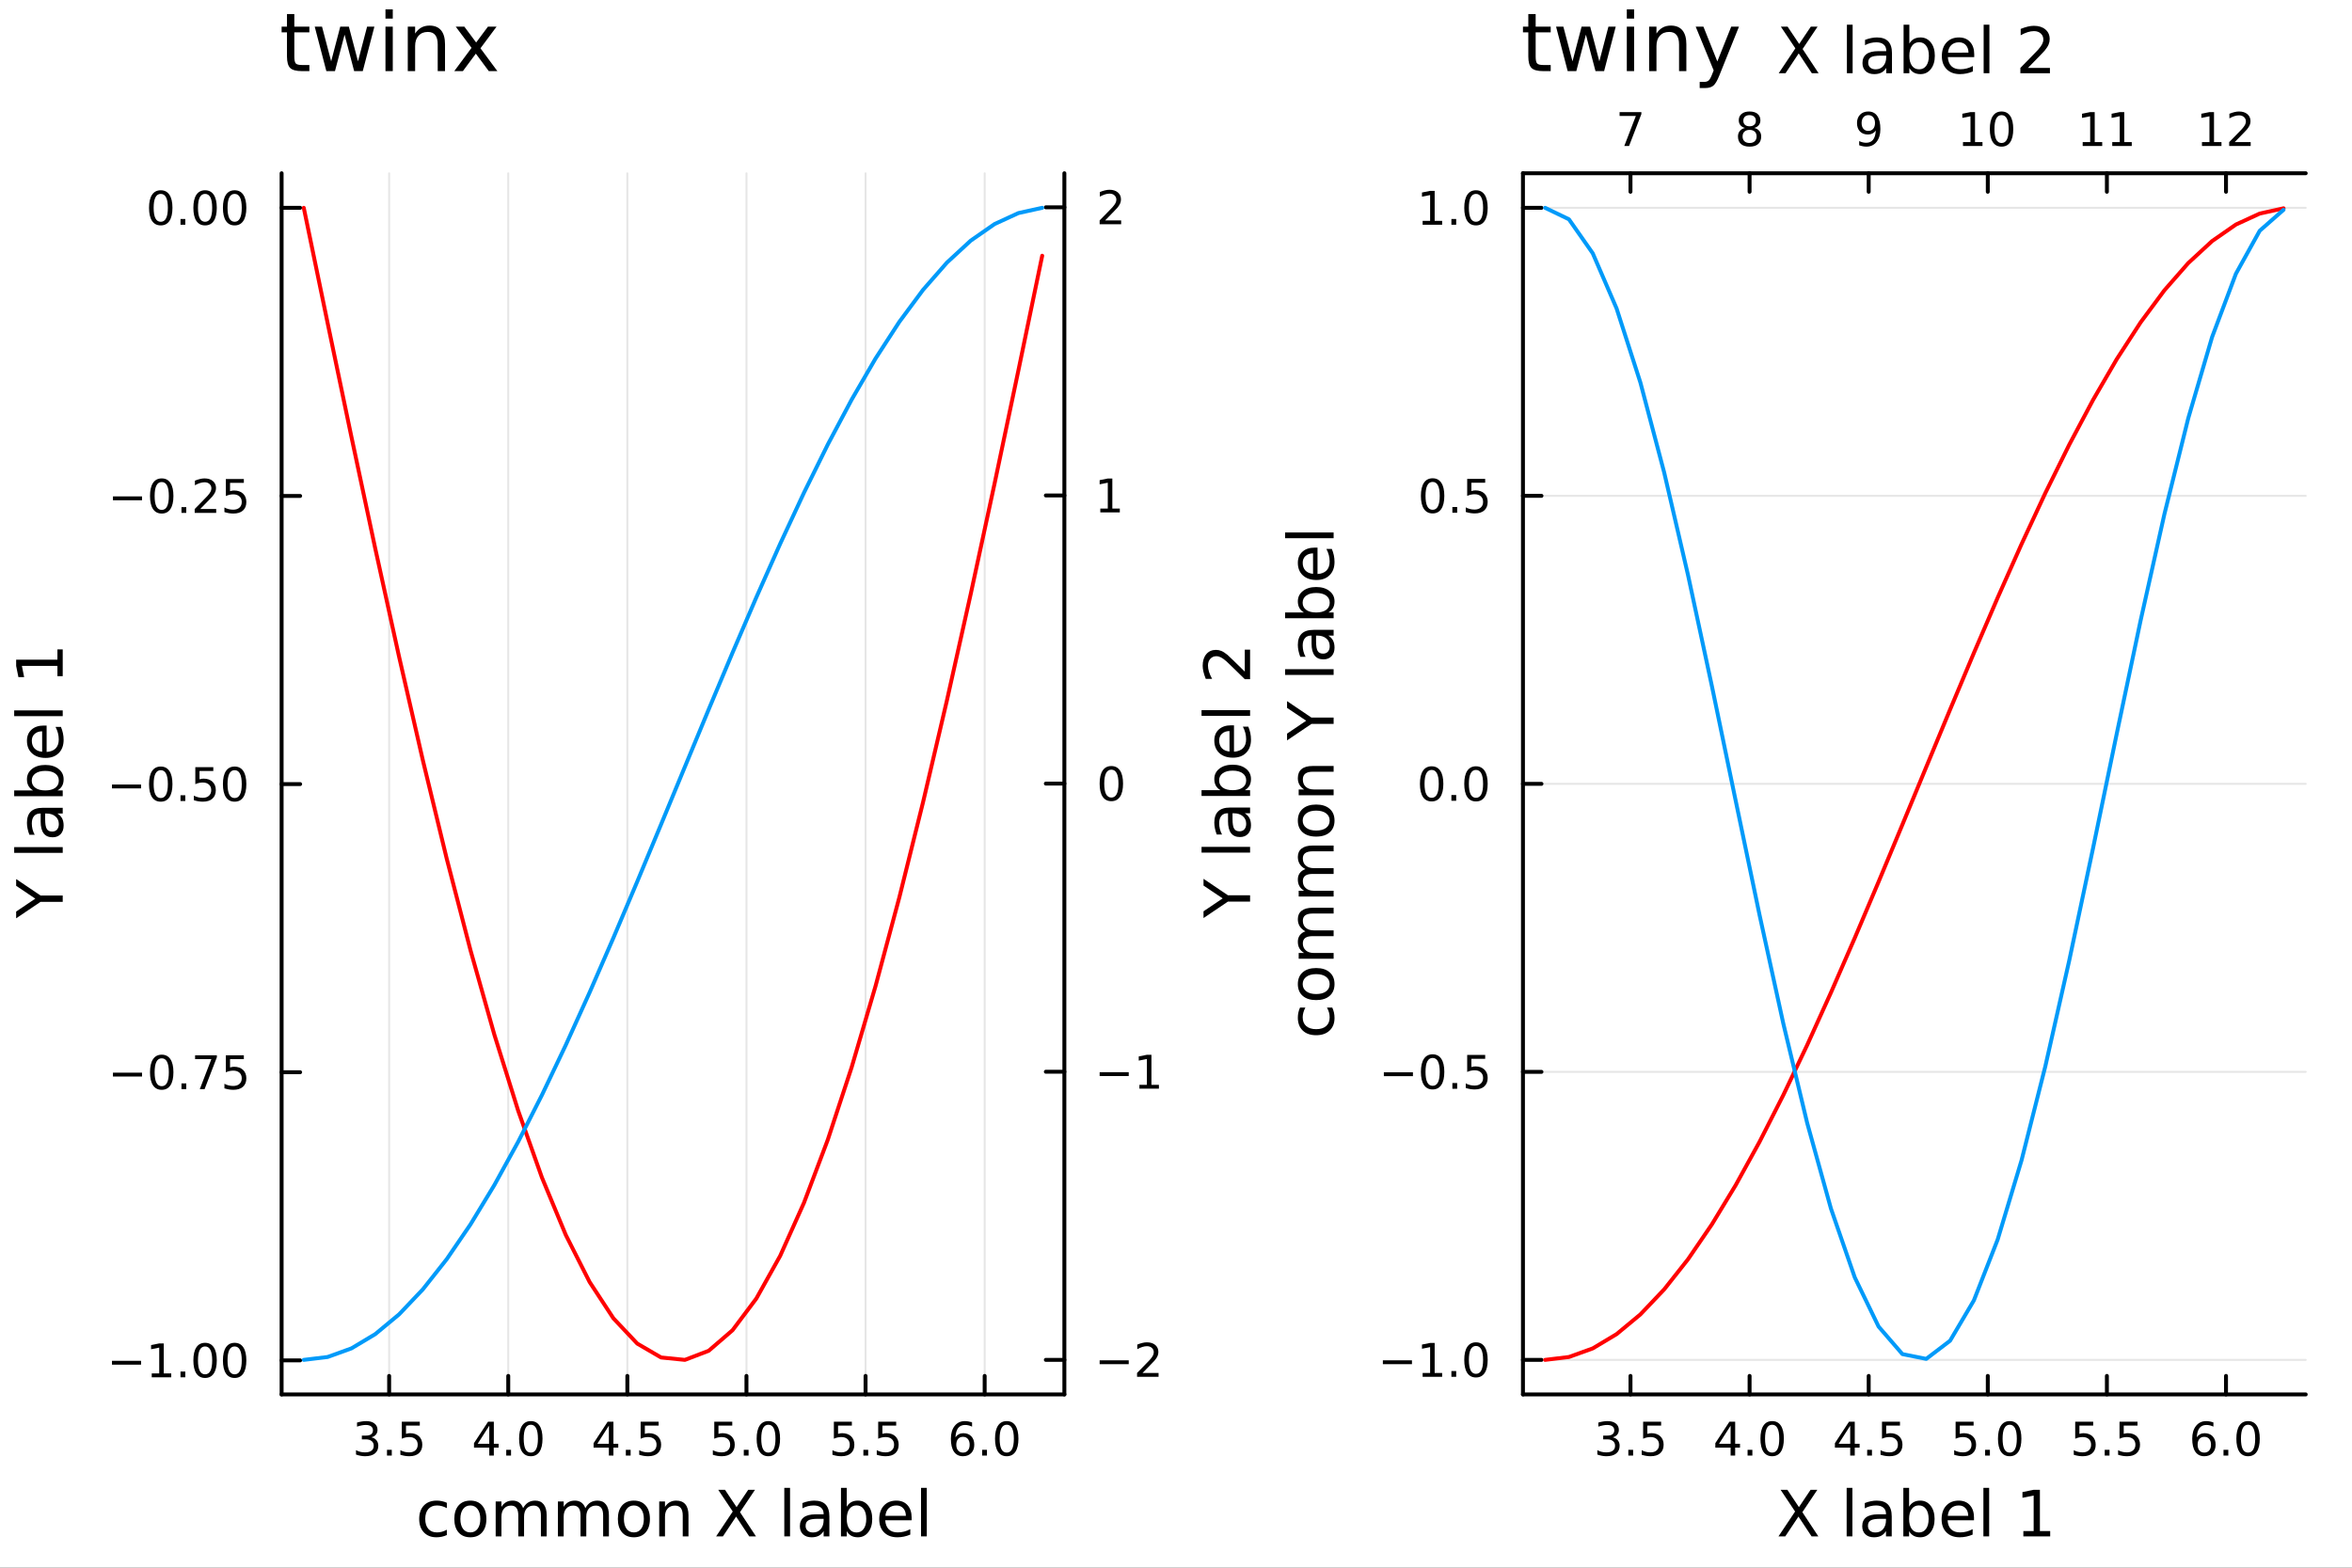<?xml version="1.0" encoding="utf-8"?>
<svg xmlns="http://www.w3.org/2000/svg" xmlns:xlink="http://www.w3.org/1999/xlink" width="600" height="400" viewBox="0 0 2400 1600">
<rect x="0" y="0" width="2400" height="1600" fill="#333333" stroke="none"/>
<defs>
  <clipPath id="clip240">
    <rect x="0" y="0" width="2400" height="1600"/>
  </clipPath>
</defs>
<path clip-path="url(#clip240)" d="M0 1600 L2400 1600 L2400 0 L0 0  Z" fill="#ffffff" fill-rule="evenodd" fill-opacity="1"/>
<defs>
  <clipPath id="clip241">
    <rect x="480" y="0" width="1681" height="1600"/>
  </clipPath>
</defs>
<path clip-path="url(#clip240)" d="M287.366 1423.18 L1086.09 1423.18 L1086.09 176.82 L287.366 176.82  Z" fill="#ffffff" fill-rule="evenodd" fill-opacity="1"/>
<defs>
  <clipPath id="clip242">
    <rect x="287" y="176" width="800" height="1247"/>
  </clipPath>
</defs>
<polyline clip-path="url(#clip242)" style="stroke:#000000; stroke-linecap:round; stroke-linejoin:round; stroke-width:2; stroke-opacity:0.1; fill:none" points="397.088,1423.18 397.088,176.82 "/>
<polyline clip-path="url(#clip242)" style="stroke:#000000; stroke-linecap:round; stroke-linejoin:round; stroke-width:2; stroke-opacity:0.1; fill:none" points="518.622,1423.18 518.622,176.82 "/>
<polyline clip-path="url(#clip242)" style="stroke:#000000; stroke-linecap:round; stroke-linejoin:round; stroke-width:2; stroke-opacity:0.1; fill:none" points="640.156,1423.18 640.156,176.82 "/>
<polyline clip-path="url(#clip242)" style="stroke:#000000; stroke-linecap:round; stroke-linejoin:round; stroke-width:2; stroke-opacity:0.1; fill:none" points="761.69,1423.18 761.69,176.82 "/>
<polyline clip-path="url(#clip242)" style="stroke:#000000; stroke-linecap:round; stroke-linejoin:round; stroke-width:2; stroke-opacity:0.1; fill:none" points="883.224,1423.18 883.224,176.82 "/>
<polyline clip-path="url(#clip242)" style="stroke:#000000; stroke-linecap:round; stroke-linejoin:round; stroke-width:2; stroke-opacity:0.1; fill:none" points="1004.76,1423.18 1004.76,176.82 "/>
<polyline clip-path="url(#clip240)" style="stroke:#000000; stroke-linecap:round; stroke-linejoin:round; stroke-width:4; stroke-opacity:1; fill:none" points="287.366,1423.18 1086.09,1423.18 "/>
<polyline clip-path="url(#clip240)" style="stroke:#000000; stroke-linecap:round; stroke-linejoin:round; stroke-width:4; stroke-opacity:1; fill:none" points="397.088,1423.18 397.088,1404.28 "/>
<polyline clip-path="url(#clip240)" style="stroke:#000000; stroke-linecap:round; stroke-linejoin:round; stroke-width:4; stroke-opacity:1; fill:none" points="518.622,1423.18 518.622,1404.28 "/>
<polyline clip-path="url(#clip240)" style="stroke:#000000; stroke-linecap:round; stroke-linejoin:round; stroke-width:4; stroke-opacity:1; fill:none" points="640.156,1423.18 640.156,1404.28 "/>
<polyline clip-path="url(#clip240)" style="stroke:#000000; stroke-linecap:round; stroke-linejoin:round; stroke-width:4; stroke-opacity:1; fill:none" points="761.69,1423.18 761.69,1404.28 "/>
<polyline clip-path="url(#clip240)" style="stroke:#000000; stroke-linecap:round; stroke-linejoin:round; stroke-width:4; stroke-opacity:1; fill:none" points="883.224,1423.18 883.224,1404.28 "/>
<polyline clip-path="url(#clip240)" style="stroke:#000000; stroke-linecap:round; stroke-linejoin:round; stroke-width:4; stroke-opacity:1; fill:none" points="1004.76,1423.18 1004.76,1404.28 "/>
<path clip-path="url(#clip240)" d="M378.894 1466.95 Q382.251 1467.66 384.125 1469.93 Q386.024 1472.2 386.024 1475.53 Q386.024 1480.65 382.505 1483.45 Q378.987 1486.25 372.505 1486.25 Q370.329 1486.25 368.014 1485.81 Q365.723 1485.39 363.269 1484.54 L363.269 1480.02 Q365.214 1481.16 367.528 1481.74 Q369.843 1482.32 372.366 1482.32 Q376.764 1482.32 379.056 1480.58 Q381.371 1478.84 381.371 1475.53 Q381.371 1472.48 379.218 1470.77 Q377.088 1469.03 373.269 1469.03 L369.241 1469.03 L369.241 1465.19 L373.454 1465.19 Q376.903 1465.19 378.732 1463.82 Q380.561 1462.43 380.561 1459.84 Q380.561 1457.18 378.663 1455.77 Q376.788 1454.33 373.269 1454.33 Q371.348 1454.33 369.149 1454.75 Q366.95 1455.16 364.311 1456.04 L364.311 1451.88 Q366.973 1451.14 369.288 1450.77 Q371.626 1450.39 373.686 1450.39 Q379.01 1450.39 382.112 1452.83 Q385.213 1455.23 385.213 1459.35 Q385.213 1462.22 383.57 1464.21 Q381.926 1466.18 378.894 1466.95 Z" fill="#000000" fill-rule="nonzero" fill-opacity="1" /><path clip-path="url(#clip240)" d="M394.889 1479.7 L399.774 1479.7 L399.774 1485.58 L394.889 1485.58 L394.889 1479.7 Z" fill="#000000" fill-rule="nonzero" fill-opacity="1" /><path clip-path="url(#clip240)" d="M410.005 1451.02 L428.361 1451.02 L428.361 1454.96 L414.287 1454.96 L414.287 1463.43 Q415.306 1463.08 416.324 1462.92 Q417.343 1462.73 418.361 1462.73 Q424.148 1462.73 427.528 1465.9 Q430.908 1469.08 430.908 1474.49 Q430.908 1480.07 427.435 1483.17 Q423.963 1486.25 417.644 1486.25 Q415.468 1486.25 413.199 1485.88 Q410.954 1485.51 408.547 1484.77 L408.547 1480.07 Q410.63 1481.2 412.852 1481.76 Q415.074 1482.32 417.551 1482.32 Q421.556 1482.32 423.894 1480.21 Q426.232 1478.1 426.232 1474.49 Q426.232 1470.88 423.894 1468.77 Q421.556 1466.67 417.551 1466.67 Q415.676 1466.67 413.801 1467.08 Q411.949 1467.5 410.005 1468.38 L410.005 1451.02 Z" fill="#000000" fill-rule="nonzero" fill-opacity="1" /><path clip-path="url(#clip240)" d="M499.259 1455.09 L487.453 1473.54 L499.259 1473.54 L499.259 1455.09 M498.032 1451.02 L503.912 1451.02 L503.912 1473.54 L508.842 1473.54 L508.842 1477.43 L503.912 1477.43 L503.912 1485.58 L499.259 1485.58 L499.259 1477.43 L483.657 1477.43 L483.657 1472.92 L498.032 1451.02 Z" fill="#000000" fill-rule="nonzero" fill-opacity="1" /><path clip-path="url(#clip240)" d="M516.574 1479.7 L521.458 1479.7 L521.458 1485.58 L516.574 1485.58 L516.574 1479.7 Z" fill="#000000" fill-rule="nonzero" fill-opacity="1" /><path clip-path="url(#clip240)" d="M541.643 1454.1 Q538.032 1454.1 536.203 1457.66 Q534.398 1461.2 534.398 1468.33 Q534.398 1475.44 536.203 1479.01 Q538.032 1482.55 541.643 1482.55 Q545.277 1482.55 547.083 1479.01 Q548.911 1475.44 548.911 1468.33 Q548.911 1461.2 547.083 1457.66 Q545.277 1454.1 541.643 1454.1 M541.643 1450.39 Q547.453 1450.39 550.509 1455 Q553.587 1459.58 553.587 1468.33 Q553.587 1477.06 550.509 1481.67 Q547.453 1486.25 541.643 1486.25 Q535.833 1486.25 532.754 1481.67 Q529.698 1477.06 529.698 1468.33 Q529.698 1459.58 532.754 1455 Q535.833 1450.39 541.643 1450.39 Z" fill="#000000" fill-rule="nonzero" fill-opacity="1" /><path clip-path="url(#clip240)" d="M621.29 1455.09 L609.485 1473.54 L621.29 1473.54 L621.29 1455.09 M620.063 1451.02 L625.943 1451.02 L625.943 1473.54 L630.874 1473.54 L630.874 1477.43 L625.943 1477.43 L625.943 1485.58 L621.29 1485.58 L621.29 1477.43 L605.689 1477.43 L605.689 1472.92 L620.063 1451.02 Z" fill="#000000" fill-rule="nonzero" fill-opacity="1" /><path clip-path="url(#clip240)" d="M638.605 1479.7 L643.489 1479.7 L643.489 1485.58 L638.605 1485.58 L638.605 1479.7 Z" fill="#000000" fill-rule="nonzero" fill-opacity="1" /><path clip-path="url(#clip240)" d="M653.721 1451.02 L672.077 1451.02 L672.077 1454.96 L658.003 1454.96 L658.003 1463.43 Q659.022 1463.08 660.04 1462.92 Q661.059 1462.73 662.077 1462.73 Q667.864 1462.73 671.244 1465.9 Q674.623 1469.08 674.623 1474.49 Q674.623 1480.07 671.151 1483.17 Q667.679 1486.25 661.36 1486.25 Q659.184 1486.25 656.915 1485.88 Q654.67 1485.51 652.262 1484.77 L652.262 1480.07 Q654.346 1481.2 656.568 1481.76 Q658.79 1482.32 661.267 1482.32 Q665.272 1482.32 667.61 1480.21 Q669.947 1478.1 669.947 1474.49 Q669.947 1470.88 667.61 1468.77 Q665.272 1466.67 661.267 1466.67 Q659.392 1466.67 657.517 1467.08 Q655.665 1467.5 653.721 1468.38 L653.721 1451.02 Z" fill="#000000" fill-rule="nonzero" fill-opacity="1" /><path clip-path="url(#clip240)" d="M728.854 1451.02 L747.211 1451.02 L747.211 1454.96 L733.137 1454.96 L733.137 1463.43 Q734.155 1463.08 735.174 1462.92 Q736.192 1462.73 737.211 1462.73 Q742.998 1462.73 746.377 1465.9 Q749.757 1469.08 749.757 1474.49 Q749.757 1480.07 746.285 1483.17 Q742.813 1486.25 736.493 1486.25 Q734.317 1486.25 732.049 1485.88 Q729.803 1485.51 727.396 1484.77 L727.396 1480.07 Q729.479 1481.2 731.701 1481.76 Q733.924 1482.32 736.401 1482.32 Q740.405 1482.32 742.743 1480.21 Q745.081 1478.1 745.081 1474.49 Q745.081 1470.88 742.743 1468.77 Q740.405 1466.67 736.401 1466.67 Q734.526 1466.67 732.651 1467.08 Q730.799 1467.5 728.854 1468.38 L728.854 1451.02 Z" fill="#000000" fill-rule="nonzero" fill-opacity="1" /><path clip-path="url(#clip240)" d="M758.97 1479.7 L763.854 1479.7 L763.854 1485.58 L758.97 1485.58 L758.97 1479.7 Z" fill="#000000" fill-rule="nonzero" fill-opacity="1" /><path clip-path="url(#clip240)" d="M784.039 1454.1 Q780.428 1454.1 778.599 1457.66 Q776.794 1461.2 776.794 1468.33 Q776.794 1475.44 778.599 1479.01 Q780.428 1482.55 784.039 1482.55 Q787.673 1482.55 789.479 1479.01 Q791.308 1475.44 791.308 1468.33 Q791.308 1461.2 789.479 1457.66 Q787.673 1454.1 784.039 1454.1 M784.039 1450.39 Q789.849 1450.39 792.905 1455 Q795.984 1459.58 795.984 1468.33 Q795.984 1477.06 792.905 1481.67 Q789.849 1486.25 784.039 1486.25 Q778.229 1486.25 775.15 1481.67 Q772.095 1477.06 772.095 1468.33 Q772.095 1459.58 775.15 1455 Q778.229 1450.39 784.039 1450.39 Z" fill="#000000" fill-rule="nonzero" fill-opacity="1" /><path clip-path="url(#clip240)" d="M850.886 1451.02 L869.242 1451.02 L869.242 1454.96 L855.168 1454.96 L855.168 1463.43 Q856.187 1463.08 857.205 1462.92 Q858.224 1462.73 859.242 1462.73 Q865.029 1462.73 868.409 1465.9 Q871.788 1469.08 871.788 1474.49 Q871.788 1480.07 868.316 1483.17 Q864.844 1486.25 858.525 1486.25 Q856.349 1486.25 854.08 1485.88 Q851.835 1485.51 849.427 1484.77 L849.427 1480.07 Q851.511 1481.2 853.733 1481.76 Q855.955 1482.32 858.432 1482.32 Q862.437 1482.32 864.775 1480.21 Q867.112 1478.1 867.112 1474.49 Q867.112 1470.88 864.775 1468.77 Q862.437 1466.67 858.432 1466.67 Q856.557 1466.67 854.682 1467.08 Q852.83 1467.5 850.886 1468.38 L850.886 1451.02 Z" fill="#000000" fill-rule="nonzero" fill-opacity="1" /><path clip-path="url(#clip240)" d="M881.001 1479.7 L885.886 1479.7 L885.886 1485.58 L881.001 1485.58 L881.001 1479.7 Z" fill="#000000" fill-rule="nonzero" fill-opacity="1" /><path clip-path="url(#clip240)" d="M896.117 1451.02 L914.473 1451.02 L914.473 1454.96 L900.399 1454.96 L900.399 1463.43 Q901.418 1463.08 902.436 1462.92 Q903.455 1462.73 904.473 1462.73 Q910.26 1462.73 913.64 1465.9 Q917.02 1469.08 917.02 1474.49 Q917.02 1480.07 913.547 1483.17 Q910.075 1486.25 903.756 1486.25 Q901.58 1486.25 899.311 1485.88 Q897.066 1485.51 894.659 1484.77 L894.659 1480.07 Q896.742 1481.2 898.964 1481.76 Q901.186 1482.32 903.663 1482.32 Q907.668 1482.32 910.006 1480.21 Q912.344 1478.1 912.344 1474.49 Q912.344 1470.88 910.006 1468.77 Q907.668 1466.67 903.663 1466.67 Q901.788 1466.67 899.913 1467.08 Q898.061 1467.5 896.117 1468.38 L896.117 1451.02 Z" fill="#000000" fill-rule="nonzero" fill-opacity="1" /><path clip-path="url(#clip240)" d="M982.628 1466.44 Q979.48 1466.44 977.628 1468.59 Q975.799 1470.74 975.799 1474.49 Q975.799 1478.22 977.628 1480.39 Q979.48 1482.55 982.628 1482.55 Q985.776 1482.55 987.605 1480.39 Q989.456 1478.22 989.456 1474.49 Q989.456 1470.74 987.605 1468.59 Q985.776 1466.44 982.628 1466.44 M991.91 1451.78 L991.91 1456.04 Q990.151 1455.21 988.345 1454.77 Q986.563 1454.33 984.804 1454.33 Q980.174 1454.33 977.72 1457.45 Q975.29 1460.58 974.943 1466.9 Q976.308 1464.89 978.369 1463.82 Q980.429 1462.73 982.906 1462.73 Q988.114 1462.73 991.123 1465.9 Q994.156 1469.05 994.156 1474.49 Q994.156 1479.82 991.007 1483.03 Q987.859 1486.25 982.628 1486.25 Q976.632 1486.25 973.461 1481.67 Q970.29 1477.06 970.29 1468.33 Q970.29 1460.14 974.179 1455.28 Q978.068 1450.39 984.619 1450.39 Q986.378 1450.39 988.16 1450.74 Q989.966 1451.09 991.91 1451.78 Z" fill="#000000" fill-rule="nonzero" fill-opacity="1" /><path clip-path="url(#clip240)" d="M1002.21 1479.7 L1007.1 1479.7 L1007.1 1485.58 L1002.21 1485.58 L1002.21 1479.7 Z" fill="#000000" fill-rule="nonzero" fill-opacity="1" /><path clip-path="url(#clip240)" d="M1027.28 1454.1 Q1023.67 1454.1 1021.84 1457.66 Q1020.03 1461.2 1020.03 1468.33 Q1020.03 1475.44 1021.84 1479.01 Q1023.67 1482.55 1027.28 1482.55 Q1030.91 1482.55 1032.72 1479.01 Q1034.55 1475.44 1034.55 1468.33 Q1034.55 1461.2 1032.72 1457.66 Q1030.91 1454.1 1027.28 1454.1 M1027.28 1450.39 Q1033.09 1450.39 1036.15 1455 Q1039.22 1459.58 1039.22 1468.33 Q1039.22 1477.06 1036.15 1481.67 Q1033.09 1486.25 1027.28 1486.25 Q1021.47 1486.25 1018.39 1481.67 Q1015.34 1477.06 1015.34 1468.33 Q1015.34 1459.58 1018.39 1455 Q1021.47 1450.39 1027.28 1450.39 Z" fill="#000000" fill-rule="nonzero" fill-opacity="1" /><path clip-path="url(#clip240)" d="M455.953 1533.76 L455.953 1539.24 Q453.471 1537.87 450.956 1537.2 Q448.473 1536.5 445.927 1536.5 Q440.23 1536.5 437.079 1540.13 Q433.928 1543.73 433.928 1550.25 Q433.928 1556.78 437.079 1560.4 Q440.23 1564 445.927 1564 Q448.473 1564 450.956 1563.33 Q453.471 1562.63 455.953 1561.26 L455.953 1566.68 Q453.502 1567.82 450.861 1568.39 Q448.251 1568.97 445.291 1568.97 Q437.238 1568.97 432.496 1563.91 Q427.753 1558.85 427.753 1550.25 Q427.753 1541.53 432.527 1536.53 Q437.333 1531.54 445.673 1531.54 Q448.378 1531.54 450.956 1532.11 Q453.534 1532.65 455.953 1533.76 Z" fill="#000000" fill-rule="nonzero" fill-opacity="1" /><path clip-path="url(#clip240)" d="M479.952 1536.5 Q475.241 1536.5 472.504 1540.19 Q469.767 1543.85 469.767 1550.25 Q469.767 1556.65 472.472 1560.34 Q475.209 1564 479.952 1564 Q484.631 1564 487.368 1560.31 Q490.105 1556.62 490.105 1550.25 Q490.105 1543.92 487.368 1540.23 Q484.631 1536.5 479.952 1536.5 M479.952 1531.54 Q487.591 1531.54 491.951 1536.5 Q496.312 1541.47 496.312 1550.25 Q496.312 1559 491.951 1564 Q487.591 1568.97 479.952 1568.97 Q472.281 1568.97 467.921 1564 Q463.592 1559 463.592 1550.25 Q463.592 1541.47 467.921 1536.5 Q472.281 1531.54 479.952 1531.54 Z" fill="#000000" fill-rule="nonzero" fill-opacity="1" /><path clip-path="url(#clip240)" d="M533.774 1539.24 Q535.97 1535.29 539.026 1533.41 Q542.081 1531.54 546.219 1531.54 Q551.789 1531.54 554.813 1535.45 Q557.836 1539.33 557.836 1546.53 L557.836 1568.04 L551.948 1568.04 L551.948 1546.72 Q551.948 1541.59 550.134 1539.11 Q548.32 1536.63 544.596 1536.63 Q540.044 1536.63 537.402 1539.65 Q534.761 1542.68 534.761 1547.9 L534.761 1568.04 L528.872 1568.04 L528.872 1546.72 Q528.872 1541.56 527.058 1539.11 Q525.244 1536.63 521.456 1536.63 Q516.968 1536.63 514.327 1539.68 Q511.685 1542.71 511.685 1547.9 L511.685 1568.04 L505.797 1568.04 L505.797 1532.4 L511.685 1532.4 L511.685 1537.93 Q513.69 1534.66 516.491 1533.1 Q519.292 1531.54 523.143 1531.54 Q527.026 1531.54 529.732 1533.51 Q532.469 1535.48 533.774 1539.24 Z" fill="#000000" fill-rule="nonzero" fill-opacity="1" /><path clip-path="url(#clip240)" d="M597.272 1539.24 Q599.468 1535.29 602.524 1533.41 Q605.579 1531.54 609.717 1531.54 Q615.287 1531.54 618.31 1535.45 Q621.334 1539.33 621.334 1546.53 L621.334 1568.04 L615.446 1568.04 L615.446 1546.72 Q615.446 1541.59 613.632 1539.11 Q611.817 1536.63 608.094 1536.63 Q603.542 1536.63 600.9 1539.65 Q598.259 1542.68 598.259 1547.9 L598.259 1568.04 L592.37 1568.04 L592.37 1546.72 Q592.37 1541.56 590.556 1539.11 Q588.742 1536.63 584.954 1536.63 Q580.466 1536.63 577.825 1539.68 Q575.183 1542.71 575.183 1547.9 L575.183 1568.04 L569.295 1568.04 L569.295 1532.4 L575.183 1532.4 L575.183 1537.93 Q577.188 1534.66 579.989 1533.1 Q582.79 1531.54 586.641 1531.54 Q590.524 1531.54 593.23 1533.51 Q595.967 1535.48 597.272 1539.24 Z" fill="#000000" fill-rule="nonzero" fill-opacity="1" /><path clip-path="url(#clip240)" d="M646.829 1536.5 Q642.118 1536.5 639.381 1540.19 Q636.644 1543.85 636.644 1550.25 Q636.644 1556.65 639.349 1560.34 Q642.086 1564 646.829 1564 Q651.508 1564 654.245 1560.31 Q656.982 1556.62 656.982 1550.25 Q656.982 1543.92 654.245 1540.23 Q651.508 1536.5 646.829 1536.5 M646.829 1531.54 Q654.468 1531.54 658.828 1536.5 Q663.189 1541.47 663.189 1550.25 Q663.189 1559 658.828 1564 Q654.468 1568.97 646.829 1568.97 Q639.158 1568.97 634.798 1564 Q630.469 1559 630.469 1550.25 Q630.469 1541.47 634.798 1536.5 Q639.158 1531.54 646.829 1531.54 Z" fill="#000000" fill-rule="nonzero" fill-opacity="1" /><path clip-path="url(#clip240)" d="M702.529 1546.53 L702.529 1568.04 L696.672 1568.04 L696.672 1546.72 Q696.672 1541.66 694.699 1539.14 Q692.726 1536.63 688.779 1536.63 Q684.036 1536.63 681.299 1539.65 Q678.562 1542.68 678.562 1547.9 L678.562 1568.04 L672.674 1568.04 L672.674 1532.4 L678.562 1532.4 L678.562 1537.93 Q680.663 1534.72 683.495 1533.13 Q686.36 1531.54 690.084 1531.54 Q696.227 1531.54 699.378 1535.36 Q702.529 1539.14 702.529 1546.53 Z" fill="#000000" fill-rule="nonzero" fill-opacity="1" /><path clip-path="url(#clip240)" d="M732.893 1520.52 L739.8 1520.52 L751.608 1538.19 L763.48 1520.52 L770.387 1520.52 L755.11 1543.34 L771.406 1568.04 L764.499 1568.04 L751.131 1547.83 L737.667 1568.04 L730.729 1568.04 L747.693 1542.68 L732.893 1520.52 Z" fill="#000000" fill-rule="nonzero" fill-opacity="1" /><path clip-path="url(#clip240)" d="M800.306 1518.52 L806.162 1518.52 L806.162 1568.04 L800.306 1568.04 L800.306 1518.52 Z" fill="#000000" fill-rule="nonzero" fill-opacity="1" /><path clip-path="url(#clip240)" d="M834.617 1550.12 Q827.519 1550.12 824.782 1551.75 Q822.045 1553.37 822.045 1557.29 Q822.045 1560.4 824.082 1562.25 Q826.151 1564.07 829.684 1564.07 Q834.554 1564.07 837.482 1560.63 Q840.442 1557.16 840.442 1551.43 L840.442 1550.12 L834.617 1550.12 M846.298 1547.71 L846.298 1568.04 L840.442 1568.04 L840.442 1562.63 Q838.437 1565.88 835.445 1567.44 Q832.453 1568.97 828.124 1568.97 Q822.65 1568.97 819.403 1565.91 Q816.188 1562.82 816.188 1557.67 Q816.188 1551.65 820.199 1548.6 Q824.241 1545.54 832.23 1545.54 L840.442 1545.54 L840.442 1544.97 Q840.442 1540.93 837.768 1538.73 Q835.126 1536.5 830.32 1536.5 Q827.265 1536.5 824.368 1537.23 Q821.472 1537.97 818.798 1539.43 L818.798 1534.02 Q822.013 1532.78 825.037 1532.17 Q828.061 1531.54 830.925 1531.54 Q838.659 1531.54 842.479 1535.55 Q846.298 1539.56 846.298 1547.71 Z" fill="#000000" fill-rule="nonzero" fill-opacity="1" /><path clip-path="url(#clip240)" d="M883.951 1550.25 Q883.951 1543.79 881.278 1540.13 Q878.636 1536.44 873.989 1536.44 Q869.342 1536.44 866.669 1540.13 Q864.027 1543.79 864.027 1550.25 Q864.027 1556.71 866.669 1560.4 Q869.342 1564.07 873.989 1564.07 Q878.636 1564.07 881.278 1560.4 Q883.951 1556.71 883.951 1550.25 M864.027 1537.81 Q865.873 1534.62 868.674 1533.1 Q871.506 1531.54 875.421 1531.54 Q881.914 1531.54 885.957 1536.69 Q890.031 1541.85 890.031 1550.25 Q890.031 1558.65 885.957 1563.81 Q881.914 1568.97 875.421 1568.97 Q871.506 1568.97 868.674 1567.44 Q865.873 1565.88 864.027 1562.7 L864.027 1568.04 L858.138 1568.04 L858.138 1518.52 L864.027 1518.52 L864.027 1537.81 Z" fill="#000000" fill-rule="nonzero" fill-opacity="1" /><path clip-path="url(#clip240)" d="M930.23 1548.76 L930.23 1551.62 L903.303 1551.62 Q903.685 1557.67 906.932 1560.85 Q910.21 1564 916.035 1564 Q919.408 1564 922.559 1563.17 Q925.742 1562.35 928.861 1560.69 L928.861 1566.23 Q925.71 1567.57 922.4 1568.27 Q919.09 1568.97 915.684 1568.97 Q907.154 1568.97 902.157 1564 Q897.192 1559.04 897.192 1550.57 Q897.192 1541.82 901.903 1536.69 Q906.645 1531.54 914.666 1531.54 Q921.859 1531.54 926.029 1536.18 Q930.23 1540.8 930.23 1548.76 M924.374 1547.04 Q924.31 1542.23 921.668 1539.37 Q919.058 1536.5 914.73 1536.5 Q909.828 1536.5 906.868 1539.27 Q903.94 1542.04 903.494 1547.07 L924.374 1547.04 Z" fill="#000000" fill-rule="nonzero" fill-opacity="1" /><path clip-path="url(#clip240)" d="M939.842 1518.52 L945.699 1518.52 L945.699 1568.04 L939.842 1568.04 L939.842 1518.52 Z" fill="#000000" fill-rule="nonzero" fill-opacity="1" /><polyline clip-path="url(#clip240)" style="stroke:#000000; stroke-linecap:round; stroke-linejoin:round; stroke-width:4; stroke-opacity:1; fill:none" points="287.366,1423.18 287.366,176.82 "/>
<polyline clip-path="url(#clip240)" style="stroke:#000000; stroke-linecap:round; stroke-linejoin:round; stroke-width:4; stroke-opacity:1; fill:none" points="287.366,1388.41 306.264,1388.41 "/>
<polyline clip-path="url(#clip240)" style="stroke:#000000; stroke-linecap:round; stroke-linejoin:round; stroke-width:4; stroke-opacity:1; fill:none" points="287.366,1094.33 306.264,1094.33 "/>
<polyline clip-path="url(#clip240)" style="stroke:#000000; stroke-linecap:round; stroke-linejoin:round; stroke-width:4; stroke-opacity:1; fill:none" points="287.366,800.251 306.264,800.251 "/>
<polyline clip-path="url(#clip240)" style="stroke:#000000; stroke-linecap:round; stroke-linejoin:round; stroke-width:4; stroke-opacity:1; fill:none" points="287.366,506.173 306.264,506.173 "/>
<polyline clip-path="url(#clip240)" style="stroke:#000000; stroke-linecap:round; stroke-linejoin:round; stroke-width:4; stroke-opacity:1; fill:none" points="287.366,212.094 306.264,212.094 "/>
<path clip-path="url(#clip240)" d="M114.26 1388.86 L143.936 1388.86 L143.936 1392.79 L114.26 1392.79 L114.26 1388.86 Z" fill="#000000" fill-rule="nonzero" fill-opacity="1" /><path clip-path="url(#clip240)" d="M154.839 1401.75 L162.477 1401.75 L162.477 1375.39 L154.167 1377.05 L154.167 1372.79 L162.431 1371.13 L167.107 1371.13 L167.107 1401.75 L174.746 1401.75 L174.746 1405.69 L154.839 1405.69 L154.839 1401.75 Z" fill="#000000" fill-rule="nonzero" fill-opacity="1" /><path clip-path="url(#clip240)" d="M184.19 1399.81 L189.075 1399.81 L189.075 1405.69 L184.19 1405.69 L184.19 1399.81 Z" fill="#000000" fill-rule="nonzero" fill-opacity="1" /><path clip-path="url(#clip240)" d="M209.26 1374.21 Q205.649 1374.21 203.82 1377.77 Q202.014 1381.31 202.014 1388.44 Q202.014 1395.55 203.82 1399.11 Q205.649 1402.65 209.26 1402.65 Q212.894 1402.65 214.699 1399.11 Q216.528 1395.55 216.528 1388.44 Q216.528 1381.31 214.699 1377.77 Q212.894 1374.21 209.26 1374.21 M209.26 1370.5 Q215.07 1370.5 218.125 1375.11 Q221.204 1379.69 221.204 1388.44 Q221.204 1397.17 218.125 1401.78 Q215.07 1406.36 209.26 1406.36 Q203.449 1406.36 200.371 1401.78 Q197.315 1397.17 197.315 1388.44 Q197.315 1379.69 200.371 1375.11 Q203.449 1370.5 209.26 1370.5 Z" fill="#000000" fill-rule="nonzero" fill-opacity="1" /><path clip-path="url(#clip240)" d="M239.422 1374.21 Q235.81 1374.21 233.982 1377.77 Q232.176 1381.31 232.176 1388.44 Q232.176 1395.55 233.982 1399.11 Q235.81 1402.65 239.422 1402.65 Q243.056 1402.65 244.861 1399.11 Q246.69 1395.55 246.69 1388.44 Q246.69 1381.31 244.861 1377.77 Q243.056 1374.21 239.422 1374.21 M239.422 1370.5 Q245.232 1370.5 248.287 1375.11 Q251.366 1379.69 251.366 1388.44 Q251.366 1397.17 248.287 1401.78 Q245.232 1406.36 239.422 1406.36 Q233.611 1406.36 230.533 1401.78 Q227.477 1397.17 227.477 1388.44 Q227.477 1379.69 230.533 1375.11 Q233.611 1370.5 239.422 1370.5 Z" fill="#000000" fill-rule="nonzero" fill-opacity="1" /><path clip-path="url(#clip240)" d="M115.256 1094.78 L144.931 1094.78 L144.931 1098.72 L115.256 1098.72 L115.256 1094.78 Z" fill="#000000" fill-rule="nonzero" fill-opacity="1" /><path clip-path="url(#clip240)" d="M165.024 1080.13 Q161.413 1080.13 159.584 1083.69 Q157.778 1087.23 157.778 1094.36 Q157.778 1101.47 159.584 1105.03 Q161.413 1108.58 165.024 1108.58 Q168.658 1108.58 170.464 1105.03 Q172.292 1101.47 172.292 1094.36 Q172.292 1087.23 170.464 1083.69 Q168.658 1080.13 165.024 1080.13 M165.024 1076.42 Q170.834 1076.42 173.889 1081.03 Q176.968 1085.61 176.968 1094.36 Q176.968 1103.09 173.889 1107.7 Q170.834 1112.28 165.024 1112.28 Q159.214 1112.28 156.135 1107.7 Q153.079 1103.09 153.079 1094.36 Q153.079 1085.61 156.135 1081.03 Q159.214 1076.42 165.024 1076.42 Z" fill="#000000" fill-rule="nonzero" fill-opacity="1" /><path clip-path="url(#clip240)" d="M185.186 1105.73 L190.07 1105.73 L190.07 1111.61 L185.186 1111.61 L185.186 1105.73 Z" fill="#000000" fill-rule="nonzero" fill-opacity="1" /><path clip-path="url(#clip240)" d="M199.075 1077.05 L221.297 1077.05 L221.297 1079.04 L208.75 1111.61 L203.866 1111.61 L215.672 1080.98 L199.075 1080.98 L199.075 1077.05 Z" fill="#000000" fill-rule="nonzero" fill-opacity="1" /><path clip-path="url(#clip240)" d="M230.463 1077.05 L248.82 1077.05 L248.82 1080.98 L234.746 1080.98 L234.746 1089.46 Q235.764 1089.11 236.783 1088.95 Q237.801 1088.76 238.82 1088.76 Q244.607 1088.76 247.986 1091.93 Q251.366 1095.1 251.366 1100.52 Q251.366 1106.1 247.894 1109.2 Q244.421 1112.28 238.102 1112.28 Q235.926 1112.28 233.658 1111.91 Q231.412 1111.54 229.005 1110.8 L229.005 1106.1 Q231.088 1107.23 233.31 1107.79 Q235.533 1108.35 238.009 1108.35 Q242.014 1108.35 244.352 1106.24 Q246.69 1104.13 246.69 1100.52 Q246.69 1096.91 244.352 1094.8 Q242.014 1092.7 238.009 1092.7 Q236.135 1092.7 234.26 1093.11 Q232.408 1093.53 230.463 1094.41 L230.463 1077.05 Z" fill="#000000" fill-rule="nonzero" fill-opacity="1" /><path clip-path="url(#clip240)" d="M114.26 800.702 L143.936 800.702 L143.936 804.637 L114.26 804.637 L114.26 800.702 Z" fill="#000000" fill-rule="nonzero" fill-opacity="1" /><path clip-path="url(#clip240)" d="M164.028 786.049 Q160.417 786.049 158.589 789.614 Q156.783 793.156 156.783 800.286 Q156.783 807.392 158.589 810.957 Q160.417 814.498 164.028 814.498 Q167.663 814.498 169.468 810.957 Q171.297 807.392 171.297 800.286 Q171.297 793.156 169.468 789.614 Q167.663 786.049 164.028 786.049 M164.028 782.346 Q169.839 782.346 172.894 786.952 Q175.973 791.536 175.973 800.286 Q175.973 809.012 172.894 813.619 Q169.839 818.202 164.028 818.202 Q158.218 818.202 155.14 813.619 Q152.084 809.012 152.084 800.286 Q152.084 791.536 155.14 786.952 Q158.218 782.346 164.028 782.346 Z" fill="#000000" fill-rule="nonzero" fill-opacity="1" /><path clip-path="url(#clip240)" d="M184.19 811.651 L189.075 811.651 L189.075 817.531 L184.19 817.531 L184.19 811.651 Z" fill="#000000" fill-rule="nonzero" fill-opacity="1" /><path clip-path="url(#clip240)" d="M199.306 782.971 L217.662 782.971 L217.662 786.906 L203.588 786.906 L203.588 795.378 Q204.607 795.031 205.625 794.869 Q206.644 794.684 207.662 794.684 Q213.449 794.684 216.829 797.855 Q220.209 801.026 220.209 806.443 Q220.209 812.022 216.736 815.123 Q213.264 818.202 206.945 818.202 Q204.769 818.202 202.5 817.832 Q200.255 817.461 197.848 816.721 L197.848 812.022 Q199.931 813.156 202.153 813.711 Q204.375 814.267 206.852 814.267 Q210.857 814.267 213.195 812.16 Q215.533 810.054 215.533 806.443 Q215.533 802.832 213.195 800.725 Q210.857 798.619 206.852 798.619 Q204.977 798.619 203.102 799.036 Q201.25 799.452 199.306 800.332 L199.306 782.971 Z" fill="#000000" fill-rule="nonzero" fill-opacity="1" /><path clip-path="url(#clip240)" d="M239.422 786.049 Q235.81 786.049 233.982 789.614 Q232.176 793.156 232.176 800.286 Q232.176 807.392 233.982 810.957 Q235.81 814.498 239.422 814.498 Q243.056 814.498 244.861 810.957 Q246.69 807.392 246.69 800.286 Q246.69 793.156 244.861 789.614 Q243.056 786.049 239.422 786.049 M239.422 782.346 Q245.232 782.346 248.287 786.952 Q251.366 791.536 251.366 800.286 Q251.366 809.012 248.287 813.619 Q245.232 818.202 239.422 818.202 Q233.611 818.202 230.533 813.619 Q227.477 809.012 227.477 800.286 Q227.477 791.536 230.533 786.952 Q233.611 782.346 239.422 782.346 Z" fill="#000000" fill-rule="nonzero" fill-opacity="1" /><path clip-path="url(#clip240)" d="M115.256 506.624 L144.931 506.624 L144.931 510.559 L115.256 510.559 L115.256 506.624 Z" fill="#000000" fill-rule="nonzero" fill-opacity="1" /><path clip-path="url(#clip240)" d="M165.024 491.971 Q161.413 491.971 159.584 495.536 Q157.778 499.078 157.778 506.207 Q157.778 513.314 159.584 516.879 Q161.413 520.42 165.024 520.42 Q168.658 520.42 170.464 516.879 Q172.292 513.314 172.292 506.207 Q172.292 499.078 170.464 495.536 Q168.658 491.971 165.024 491.971 M165.024 488.268 Q170.834 488.268 173.889 492.874 Q176.968 497.457 176.968 506.207 Q176.968 514.934 173.889 519.541 Q170.834 524.124 165.024 524.124 Q159.214 524.124 156.135 519.541 Q153.079 514.934 153.079 506.207 Q153.079 497.457 156.135 492.874 Q159.214 488.268 165.024 488.268 Z" fill="#000000" fill-rule="nonzero" fill-opacity="1" /><path clip-path="url(#clip240)" d="M185.186 517.573 L190.07 517.573 L190.07 523.453 L185.186 523.453 L185.186 517.573 Z" fill="#000000" fill-rule="nonzero" fill-opacity="1" /><path clip-path="url(#clip240)" d="M204.283 519.517 L220.602 519.517 L220.602 523.453 L198.658 523.453 L198.658 519.517 Q201.32 516.763 205.903 512.133 Q210.51 507.481 211.69 506.138 Q213.936 503.615 214.815 501.879 Q215.718 500.119 215.718 498.43 Q215.718 495.675 213.774 493.939 Q211.852 492.203 208.75 492.203 Q206.551 492.203 204.098 492.967 Q201.667 493.731 198.889 495.281 L198.889 490.559 Q201.713 489.425 204.167 488.846 Q206.621 488.268 208.658 488.268 Q214.028 488.268 217.223 490.953 Q220.417 493.638 220.417 498.129 Q220.417 500.258 219.607 502.18 Q218.82 504.078 216.713 506.67 Q216.135 507.342 213.033 510.559 Q209.931 513.754 204.283 519.517 Z" fill="#000000" fill-rule="nonzero" fill-opacity="1" /><path clip-path="url(#clip240)" d="M230.463 488.893 L248.82 488.893 L248.82 492.828 L234.746 492.828 L234.746 501.3 Q235.764 500.953 236.783 500.791 Q237.801 500.606 238.82 500.606 Q244.607 500.606 247.986 503.777 Q251.366 506.948 251.366 512.365 Q251.366 517.943 247.894 521.045 Q244.421 524.124 238.102 524.124 Q235.926 524.124 233.658 523.754 Q231.412 523.383 229.005 522.642 L229.005 517.943 Q231.088 519.078 233.31 519.633 Q235.533 520.189 238.009 520.189 Q242.014 520.189 244.352 518.082 Q246.69 515.976 246.69 512.365 Q246.69 508.754 244.352 506.647 Q242.014 504.541 238.009 504.541 Q236.135 504.541 234.26 504.957 Q232.408 505.374 230.463 506.254 L230.463 488.893 Z" fill="#000000" fill-rule="nonzero" fill-opacity="1" /><path clip-path="url(#clip240)" d="M164.028 197.893 Q160.417 197.893 158.589 201.458 Q156.783 205 156.783 212.129 Q156.783 219.236 158.589 222.8 Q160.417 226.342 164.028 226.342 Q167.663 226.342 169.468 222.8 Q171.297 219.236 171.297 212.129 Q171.297 205 169.468 201.458 Q167.663 197.893 164.028 197.893 M164.028 194.189 Q169.839 194.189 172.894 198.796 Q175.973 203.379 175.973 212.129 Q175.973 220.856 172.894 225.462 Q169.839 230.046 164.028 230.046 Q158.218 230.046 155.14 225.462 Q152.084 220.856 152.084 212.129 Q152.084 203.379 155.14 198.796 Q158.218 194.189 164.028 194.189 Z" fill="#000000" fill-rule="nonzero" fill-opacity="1" /><path clip-path="url(#clip240)" d="M184.19 223.495 L189.075 223.495 L189.075 229.374 L184.19 229.374 L184.19 223.495 Z" fill="#000000" fill-rule="nonzero" fill-opacity="1" /><path clip-path="url(#clip240)" d="M209.26 197.893 Q205.649 197.893 203.82 201.458 Q202.014 205 202.014 212.129 Q202.014 219.236 203.82 222.8 Q205.649 226.342 209.26 226.342 Q212.894 226.342 214.699 222.8 Q216.528 219.236 216.528 212.129 Q216.528 205 214.699 201.458 Q212.894 197.893 209.26 197.893 M209.26 194.189 Q215.07 194.189 218.125 198.796 Q221.204 203.379 221.204 212.129 Q221.204 220.856 218.125 225.462 Q215.07 230.046 209.26 230.046 Q203.449 230.046 200.371 225.462 Q197.315 220.856 197.315 212.129 Q197.315 203.379 200.371 198.796 Q203.449 194.189 209.26 194.189 Z" fill="#000000" fill-rule="nonzero" fill-opacity="1" /><path clip-path="url(#clip240)" d="M239.422 197.893 Q235.81 197.893 233.982 201.458 Q232.176 205 232.176 212.129 Q232.176 219.236 233.982 222.8 Q235.81 226.342 239.422 226.342 Q243.056 226.342 244.861 222.8 Q246.69 219.236 246.69 212.129 Q246.69 205 244.861 201.458 Q243.056 197.893 239.422 197.893 M239.422 194.189 Q245.232 194.189 248.287 198.796 Q251.366 203.379 251.366 212.129 Q251.366 220.856 248.287 225.462 Q245.232 230.046 239.422 230.046 Q233.611 230.046 230.533 225.462 Q227.477 220.856 227.477 212.129 Q227.477 203.379 230.533 198.796 Q233.611 194.189 239.422 194.189 Z" fill="#000000" fill-rule="nonzero" fill-opacity="1" /><path clip-path="url(#clip240)" d="M16.484 937.245 L16.484 930.338 L36.027 917.161 L16.484 904.079 L16.484 897.173 L41.374 913.978 L64.004 913.978 L64.004 920.439 L41.374 920.439 L16.484 937.245 Z" fill="#000000" fill-rule="nonzero" fill-opacity="1" /><path clip-path="url(#clip240)" d="M14.479 870.437 L14.479 864.58 L64.004 864.58 L64.004 870.437 L14.479 870.437 Z" fill="#000000" fill-rule="nonzero" fill-opacity="1" /><path clip-path="url(#clip240)" d="M46.085 836.125 Q46.085 843.223 47.708 845.96 Q49.331 848.698 53.246 848.698 Q56.365 848.698 58.211 846.661 Q60.026 844.592 60.026 841.059 Q60.026 836.189 56.588 833.261 Q53.119 830.301 47.39 830.301 L46.085 830.301 L46.085 836.125 M43.666 824.444 L64.004 824.444 L64.004 830.301 L58.593 830.301 Q61.84 832.306 63.399 835.298 Q64.927 838.29 64.927 842.618 Q64.927 848.093 61.872 851.339 Q58.784 854.554 53.628 854.554 Q47.612 854.554 44.557 850.544 Q41.501 846.501 41.501 838.513 L41.501 830.301 L40.928 830.301 Q36.886 830.301 34.69 832.974 Q32.462 835.616 32.462 840.422 Q32.462 843.478 33.194 846.374 Q33.926 849.271 35.39 851.944 L29.98 851.944 Q28.738 848.729 28.133 845.706 Q27.497 842.682 27.497 839.817 Q27.497 832.083 31.507 828.264 Q35.518 824.444 43.666 824.444 Z" fill="#000000" fill-rule="nonzero" fill-opacity="1" /><path clip-path="url(#clip240)" d="M46.212 786.791 Q39.751 786.791 36.09 789.465 Q32.398 792.107 32.398 796.753 Q32.398 801.4 36.09 804.074 Q39.751 806.716 46.212 806.716 Q52.673 806.716 56.365 804.074 Q60.026 801.4 60.026 796.753 Q60.026 792.107 56.365 789.465 Q52.673 786.791 46.212 786.791 M33.767 806.716 Q30.584 804.87 29.056 802.069 Q27.497 799.236 27.497 795.321 Q27.497 788.828 32.653 784.786 Q37.809 780.712 46.212 780.712 Q54.615 780.712 59.771 784.786 Q64.927 788.828 64.927 795.321 Q64.927 799.236 63.399 802.069 Q61.84 804.87 58.657 806.716 L64.004 806.716 L64.004 812.604 L14.479 812.604 L14.479 806.716 L33.767 806.716 Z" fill="#000000" fill-rule="nonzero" fill-opacity="1" /><path clip-path="url(#clip240)" d="M44.716 740.512 L47.581 740.512 L47.581 767.439 Q53.628 767.057 56.811 763.811 Q59.962 760.533 59.962 754.708 Q59.962 751.334 59.134 748.183 Q58.307 745 56.652 741.881 L62.19 741.881 Q63.527 745.032 64.227 748.342 Q64.927 751.652 64.927 755.058 Q64.927 763.588 59.962 768.585 Q54.997 773.55 46.53 773.55 Q37.777 773.55 32.653 768.84 Q27.497 764.097 27.497 756.077 Q27.497 748.883 32.144 744.714 Q36.759 740.512 44.716 740.512 M42.997 746.369 Q38.191 746.433 35.327 749.074 Q32.462 751.684 32.462 756.013 Q32.462 760.915 35.231 763.875 Q38 766.803 43.029 767.248 L42.997 746.369 Z" fill="#000000" fill-rule="nonzero" fill-opacity="1" /><path clip-path="url(#clip240)" d="M14.479 730.9 L14.479 725.044 L64.004 725.044 L64.004 730.9 L14.479 730.9 Z" fill="#000000" fill-rule="nonzero" fill-opacity="1" /><path clip-path="url(#clip240)" d="M58.593 690.128 L58.593 679.624 L22.341 679.624 L24.632 691.051 L18.776 691.051 L16.484 679.688 L16.484 673.259 L58.593 673.259 L58.593 662.755 L64.004 662.755 L64.004 690.128 L58.593 690.128 Z" fill="#000000" fill-rule="nonzero" fill-opacity="1" /><path clip-path="url(#clip240)" d="M300.329 14.324 L300.329 27.206 L315.682 27.206 L315.682 32.999 L300.329 32.999 L300.329 57.628 Q300.329 63.178 301.828 64.758 Q303.367 66.338 308.026 66.338 L315.682 66.338 L315.682 72.576 L308.026 72.576 Q299.397 72.576 296.116 69.376 Q292.835 66.135 292.835 57.628 L292.835 32.999 L287.366 32.999 L287.366 27.206 L292.835 27.206 L292.835 14.324 L300.329 14.324 Z" fill="#000000" fill-rule="nonzero" fill-opacity="1" /><path clip-path="url(#clip240)" d="M321.15 27.206 L328.604 27.206 L337.921 62.611 L347.198 27.206 L355.988 27.206 L365.305 62.611 L374.582 27.206 L382.036 27.206 L370.166 72.576 L361.376 72.576 L351.613 35.389 L341.81 72.576 L333.02 72.576 L321.15 27.206 Z" fill="#000000" fill-rule="nonzero" fill-opacity="1" /><path clip-path="url(#clip240)" d="M393.338 27.206 L400.791 27.206 L400.791 72.576 L393.338 72.576 L393.338 27.206 M393.338 9.544 L400.791 9.544 L400.791 18.983 L393.338 18.983 L393.338 9.544 Z" fill="#000000" fill-rule="nonzero" fill-opacity="1" /><path clip-path="url(#clip240)" d="M454.101 45.192 L454.101 72.576 L446.647 72.576 L446.647 45.435 Q446.647 38.994 444.136 35.794 Q441.624 32.594 436.601 32.594 Q430.565 32.594 427.082 36.442 Q423.598 40.29 423.598 46.934 L423.598 72.576 L416.104 72.576 L416.104 27.206 L423.598 27.206 L423.598 34.254 Q426.271 30.163 429.877 28.138 Q433.523 26.112 438.262 26.112 Q446.08 26.112 450.091 30.973 Q454.101 35.794 454.101 45.192 Z" fill="#000000" fill-rule="nonzero" fill-opacity="1" /><path clip-path="url(#clip240)" d="M506.682 27.206 L490.276 49.283 L507.533 72.576 L498.742 72.576 L485.536 54.752 L472.33 72.576 L463.54 72.576 L481.161 48.838 L465.039 27.206 L473.829 27.206 L485.86 43.369 L497.891 27.206 L506.682 27.206 Z" fill="#000000" fill-rule="nonzero" fill-opacity="1" /><polyline clip-path="url(#clip242)" style="stroke:#ff0000; stroke-linecap:round; stroke-linejoin:round; stroke-width:4; stroke-opacity:1; fill:none" points="309.971,212.094 334.278,329.53 358.585,445.792 382.891,559.719 407.198,670.172 431.505,776.049 455.812,876.291 480.118,969.896 504.425,1055.93 528.732,1133.53 553.039,1201.93 577.346,1260.43 601.652,1308.46 625.959,1345.54 650.266,1371.29 674.573,1385.46 698.879,1387.91 723.186,1378.6 747.493,1357.64 771.8,1325.24 796.106,1281.71 820.413,1227.5 844.72,1163.14 869.027,1089.28 893.333,1006.65 917.64,916.085 941.947,818.485 966.254,714.827 990.56,606.145 1014.87,493.526 1039.17,378.096 1063.48,261.006 "/>
<polyline clip-path="url(#clip240)" style="stroke:#000000; stroke-linecap:round; stroke-linejoin:round; stroke-width:4; stroke-opacity:1; fill:none" points="1086.09,1423.18 1086.09,176.82 "/>
<polyline clip-path="url(#clip240)" style="stroke:#000000; stroke-linecap:round; stroke-linejoin:round; stroke-width:4; stroke-opacity:1; fill:none" points="1086.09,1387.91 1067.19,1387.91 "/>
<polyline clip-path="url(#clip240)" style="stroke:#000000; stroke-linecap:round; stroke-linejoin:round; stroke-width:4; stroke-opacity:1; fill:none" points="1086.09,1093.83 1067.19,1093.83 "/>
<polyline clip-path="url(#clip240)" style="stroke:#000000; stroke-linecap:round; stroke-linejoin:round; stroke-width:4; stroke-opacity:1; fill:none" points="1086.09,799.746 1067.19,799.746 "/>
<polyline clip-path="url(#clip240)" style="stroke:#000000; stroke-linecap:round; stroke-linejoin:round; stroke-width:4; stroke-opacity:1; fill:none" points="1086.09,505.666 1067.19,505.666 "/>
<polyline clip-path="url(#clip240)" style="stroke:#000000; stroke-linecap:round; stroke-linejoin:round; stroke-width:4; stroke-opacity:1; fill:none" points="1086.09,211.586 1067.19,211.586 "/>
<path clip-path="url(#clip240)" d="M1122.09 1388.36 L1151.76 1388.36 L1151.76 1392.29 L1122.09 1392.29 L1122.09 1388.36 Z" fill="#000000" fill-rule="nonzero" fill-opacity="1" /><path clip-path="url(#clip240)" d="M1165.88 1401.25 L1182.2 1401.25 L1182.2 1405.19 L1160.26 1405.19 L1160.26 1401.25 Q1162.92 1398.5 1167.5 1393.87 Q1172.11 1389.21 1173.29 1387.87 Q1175.53 1385.35 1176.41 1383.61 Q1177.32 1381.85 1177.32 1380.16 Q1177.32 1377.41 1175.37 1375.67 Q1173.45 1373.94 1170.35 1373.94 Q1168.15 1373.94 1165.7 1374.7 Q1163.27 1375.46 1160.49 1377.01 L1160.49 1372.29 Q1163.31 1371.16 1165.77 1370.58 Q1168.22 1370 1170.26 1370 Q1175.63 1370 1178.82 1372.69 Q1182.02 1375.37 1182.02 1379.86 Q1182.02 1381.99 1181.21 1383.91 Q1180.42 1385.81 1178.31 1388.4 Q1177.73 1389.07 1174.63 1392.29 Q1171.53 1395.49 1165.88 1401.25 Z" fill="#000000" fill-rule="nonzero" fill-opacity="1" /><path clip-path="url(#clip240)" d="M1122.09 1094.28 L1151.76 1094.28 L1151.76 1098.21 L1122.09 1098.21 L1122.09 1094.28 Z" fill="#000000" fill-rule="nonzero" fill-opacity="1" /><path clip-path="url(#clip240)" d="M1162.66 1107.17 L1170.3 1107.17 L1170.3 1080.8 L1161.99 1082.47 L1161.99 1078.21 L1170.26 1076.55 L1174.93 1076.55 L1174.93 1107.17 L1182.57 1107.17 L1182.57 1111.11 L1162.66 1111.11 L1162.66 1107.17 Z" fill="#000000" fill-rule="nonzero" fill-opacity="1" /><path clip-path="url(#clip240)" d="M1134.03 785.544 Q1130.42 785.544 1128.59 789.109 Q1126.78 792.651 1126.78 799.78 Q1126.78 806.887 1128.59 810.452 Q1130.42 813.993 1134.03 813.993 Q1137.66 813.993 1139.47 810.452 Q1141.3 806.887 1141.3 799.78 Q1141.3 792.651 1139.47 789.109 Q1137.66 785.544 1134.03 785.544 M1134.03 781.841 Q1139.84 781.841 1142.9 786.447 Q1145.97 791.03 1145.97 799.78 Q1145.97 808.507 1142.9 813.114 Q1139.84 817.697 1134.03 817.697 Q1128.22 817.697 1125.14 813.114 Q1122.09 808.507 1122.09 799.78 Q1122.09 791.03 1125.14 786.447 Q1128.22 781.841 1134.03 781.841 Z" fill="#000000" fill-rule="nonzero" fill-opacity="1" /><path clip-path="url(#clip240)" d="M1122.76 519.011 L1130.4 519.011 L1130.4 492.645 L1122.09 494.312 L1122.09 490.052 L1130.35 488.386 L1135.03 488.386 L1135.03 519.011 L1142.66 519.011 L1142.66 522.946 L1122.76 522.946 L1122.76 519.011 Z" fill="#000000" fill-rule="nonzero" fill-opacity="1" /><path clip-path="url(#clip240)" d="M1127.71 224.931 L1144.03 224.931 L1144.03 228.866 L1122.09 228.866 L1122.09 224.931 Q1124.75 222.176 1129.33 217.546 Q1133.94 212.894 1135.12 211.551 Q1137.36 209.028 1138.24 207.292 Q1139.15 205.533 1139.15 203.843 Q1139.15 201.088 1137.2 199.352 Q1135.28 197.616 1132.18 197.616 Q1129.98 197.616 1127.53 198.38 Q1125.1 199.144 1122.32 200.695 L1122.32 195.972 Q1125.14 194.838 1127.6 194.26 Q1130.05 193.681 1132.09 193.681 Q1137.46 193.681 1140.65 196.366 Q1143.85 199.051 1143.85 203.542 Q1143.85 205.671 1143.03 207.593 Q1142.25 209.491 1140.14 212.084 Q1139.56 212.755 1136.46 215.972 Q1133.36 219.167 1127.71 224.931 Z" fill="#000000" fill-rule="nonzero" fill-opacity="1" /><path clip-path="url(#clip240)" d="M1228.08 936.99 L1228.08 930.083 L1247.62 916.906 L1228.08 903.825 L1228.08 896.918 L1252.97 913.723 L1275.6 913.723 L1275.6 920.185 L1252.97 920.185 L1228.08 936.99 Z" fill="#000000" fill-rule="nonzero" fill-opacity="1" /><path clip-path="url(#clip240)" d="M1226.07 870.182 L1226.07 864.325 L1275.6 864.325 L1275.6 870.182 L1226.07 870.182 Z" fill="#000000" fill-rule="nonzero" fill-opacity="1" /><path clip-path="url(#clip240)" d="M1257.68 835.871 Q1257.68 842.969 1259.3 845.706 Q1260.92 848.443 1264.84 848.443 Q1267.96 848.443 1269.8 846.406 Q1271.62 844.337 1271.62 840.804 Q1271.62 835.934 1268.18 833.006 Q1264.71 830.046 1258.98 830.046 L1257.68 830.046 L1257.68 835.871 M1255.26 824.19 L1275.6 824.19 L1275.6 830.046 L1270.18 830.046 Q1273.43 832.051 1274.99 835.043 Q1276.52 838.035 1276.52 842.364 Q1276.52 847.838 1273.46 851.085 Q1270.38 854.299 1265.22 854.299 Q1259.2 854.299 1256.15 850.289 Q1253.09 846.247 1253.09 838.258 L1253.09 830.046 L1252.52 830.046 Q1248.48 830.046 1246.28 832.72 Q1244.05 835.362 1244.05 840.168 Q1244.05 843.223 1244.79 846.12 Q1245.52 849.016 1246.98 851.69 L1241.57 851.69 Q1240.33 848.475 1239.72 845.451 Q1239.09 842.427 1239.09 839.563 Q1239.09 831.829 1243.1 828.009 Q1247.11 824.19 1255.26 824.19 Z" fill="#000000" fill-rule="nonzero" fill-opacity="1" /><path clip-path="url(#clip240)" d="M1257.8 786.537 Q1251.34 786.537 1247.68 789.21 Q1243.99 791.852 1243.99 796.499 Q1243.99 801.146 1247.68 803.819 Q1251.34 806.461 1257.8 806.461 Q1264.26 806.461 1267.96 803.819 Q1271.62 801.146 1271.62 796.499 Q1271.62 791.852 1267.96 789.21 Q1264.26 786.537 1257.8 786.537 M1245.36 806.461 Q1242.18 804.615 1240.65 801.814 Q1239.09 798.981 1239.09 795.067 Q1239.09 788.574 1244.24 784.531 Q1249.4 780.457 1257.8 780.457 Q1266.21 780.457 1271.36 784.531 Q1276.52 788.574 1276.52 795.067 Q1276.52 798.981 1274.99 801.814 Q1273.43 804.615 1270.25 806.461 L1275.6 806.461 L1275.6 812.349 L1226.07 812.349 L1226.07 806.461 L1245.36 806.461 Z" fill="#000000" fill-rule="nonzero" fill-opacity="1" /><path clip-path="url(#clip240)" d="M1256.31 740.258 L1259.17 740.258 L1259.17 767.185 Q1265.22 766.803 1268.4 763.556 Q1271.55 760.278 1271.55 754.453 Q1271.55 751.08 1270.73 747.929 Q1269.9 744.746 1268.24 741.626 L1273.78 741.626 Q1275.12 744.777 1275.82 748.088 Q1276.52 751.398 1276.52 754.803 Q1276.52 763.334 1271.55 768.331 Q1266.59 773.296 1258.12 773.296 Q1249.37 773.296 1244.24 768.585 Q1239.09 763.843 1239.09 755.822 Q1239.09 748.629 1243.74 744.459 Q1248.35 740.258 1256.31 740.258 M1254.59 746.114 Q1249.78 746.178 1246.92 748.82 Q1244.05 751.43 1244.05 755.758 Q1244.05 760.66 1246.82 763.62 Q1249.59 766.548 1254.62 766.994 L1254.59 746.114 Z" fill="#000000" fill-rule="nonzero" fill-opacity="1" /><path clip-path="url(#clip240)" d="M1226.07 730.646 L1226.07 724.789 L1275.6 724.789 L1275.6 730.646 L1226.07 730.646 Z" fill="#000000" fill-rule="nonzero" fill-opacity="1" /><path clip-path="url(#clip240)" d="M1270.18 685.449 L1270.18 663.01 L1275.6 663.01 L1275.6 693.183 L1270.18 693.183 Q1266.4 689.523 1260.03 683.221 Q1253.63 676.887 1251.79 675.264 Q1248.32 672.177 1245.93 670.967 Q1243.51 669.726 1241.19 669.726 Q1237.4 669.726 1235.01 672.399 Q1232.63 675.041 1232.63 679.306 Q1232.63 682.33 1233.68 685.704 Q1234.73 689.046 1236.86 692.865 L1230.37 692.865 Q1228.81 688.982 1228.01 685.608 Q1227.22 682.234 1227.22 679.434 Q1227.22 672.049 1230.91 667.657 Q1234.6 663.265 1240.78 663.265 Q1243.7 663.265 1246.35 664.379 Q1248.96 665.461 1252.52 668.357 Q1253.44 669.153 1257.87 673.418 Q1262.26 677.683 1270.18 685.449 Z" fill="#000000" fill-rule="nonzero" fill-opacity="1" /><polyline clip-path="url(#clip242)" style="stroke:#009af9; stroke-linecap:round; stroke-linejoin:round; stroke-width:4; stroke-opacity:1; fill:none" points="309.971,1387.91 334.278,1384.97 358.585,1376.18 382.891,1361.64 407.198,1341.48 431.505,1315.9 455.812,1285.17 480.118,1249.6 504.425,1209.52 528.732,1165.35 553.039,1117.53 577.346,1066.53 601.652,1012.87 625.959,957.078 650.266,899.714 674.573,841.35 698.879,782.572 723.186,723.965 747.493,666.115 771.8,609.6 796.106,554.985 820.413,502.815 844.72,453.613 869.027,407.869 893.333,366.04 917.64,328.545 941.947,295.758 966.254,268.007 990.56,245.568 1014.87,228.667 1039.17,217.472 1063.48,212.094 "/>
<path clip-path="url(#clip240)" d="M1554.04 1423.18 L2352.76 1423.18 L2352.76 176.82 L1554.04 176.82  Z" fill="#ffffff" fill-rule="evenodd" fill-opacity="1"/>
<defs>
  <clipPath id="clip243">
    <rect x="1554" y="176" width="800" height="1247"/>
  </clipPath>
</defs>
<polyline clip-path="url(#clip243)" style="stroke:#000000; stroke-linecap:round; stroke-linejoin:round; stroke-width:2; stroke-opacity:0.1; fill:none" points="1554.04,1387.91 2352.76,1387.91 "/>
<polyline clip-path="url(#clip243)" style="stroke:#000000; stroke-linecap:round; stroke-linejoin:round; stroke-width:2; stroke-opacity:0.1; fill:none" points="1554.04,1093.95 2352.76,1093.95 "/>
<polyline clip-path="url(#clip243)" style="stroke:#000000; stroke-linecap:round; stroke-linejoin:round; stroke-width:2; stroke-opacity:0.1; fill:none" points="1554.04,800 2352.76,800 "/>
<polyline clip-path="url(#clip243)" style="stroke:#000000; stroke-linecap:round; stroke-linejoin:round; stroke-width:2; stroke-opacity:0.1; fill:none" points="1554.04,506.047 2352.76,506.047 "/>
<polyline clip-path="url(#clip243)" style="stroke:#000000; stroke-linecap:round; stroke-linejoin:round; stroke-width:2; stroke-opacity:0.1; fill:none" points="1554.04,212.094 2352.76,212.094 "/>
<polyline clip-path="url(#clip240)" style="stroke:#000000; stroke-linecap:round; stroke-linejoin:round; stroke-width:4; stroke-opacity:1; fill:none" points="1554.04,1423.18 2352.76,1423.18 "/>
<polyline clip-path="url(#clip240)" style="stroke:#000000; stroke-linecap:round; stroke-linejoin:round; stroke-width:4; stroke-opacity:1; fill:none" points="1663.76,1423.18 1663.76,1404.28 "/>
<polyline clip-path="url(#clip240)" style="stroke:#000000; stroke-linecap:round; stroke-linejoin:round; stroke-width:4; stroke-opacity:1; fill:none" points="1785.29,1423.18 1785.29,1404.28 "/>
<polyline clip-path="url(#clip240)" style="stroke:#000000; stroke-linecap:round; stroke-linejoin:round; stroke-width:4; stroke-opacity:1; fill:none" points="1906.83,1423.18 1906.83,1404.28 "/>
<polyline clip-path="url(#clip240)" style="stroke:#000000; stroke-linecap:round; stroke-linejoin:round; stroke-width:4; stroke-opacity:1; fill:none" points="2028.36,1423.18 2028.36,1404.28 "/>
<polyline clip-path="url(#clip240)" style="stroke:#000000; stroke-linecap:round; stroke-linejoin:round; stroke-width:4; stroke-opacity:1; fill:none" points="2149.89,1423.18 2149.89,1404.28 "/>
<polyline clip-path="url(#clip240)" style="stroke:#000000; stroke-linecap:round; stroke-linejoin:round; stroke-width:4; stroke-opacity:1; fill:none" points="2271.43,1423.18 2271.43,1404.28 "/>
<path clip-path="url(#clip240)" d="M1645.56 1466.95 Q1648.92 1467.66 1650.8 1469.93 Q1652.69 1472.2 1652.69 1475.53 Q1652.69 1480.65 1649.18 1483.45 Q1645.66 1486.25 1639.18 1486.25 Q1637 1486.25 1634.68 1485.81 Q1632.39 1485.39 1629.94 1484.54 L1629.94 1480.02 Q1631.88 1481.16 1634.2 1481.74 Q1636.51 1482.32 1639.04 1482.32 Q1643.43 1482.32 1645.73 1480.58 Q1648.04 1478.84 1648.04 1475.53 Q1648.04 1472.48 1645.89 1470.77 Q1643.76 1469.03 1639.94 1469.03 L1635.91 1469.03 L1635.91 1465.19 L1640.12 1465.19 Q1643.57 1465.19 1645.4 1463.82 Q1647.23 1462.43 1647.23 1459.84 Q1647.23 1457.18 1645.33 1455.77 Q1643.46 1454.33 1639.94 1454.33 Q1638.02 1454.33 1635.82 1454.75 Q1633.62 1455.16 1630.98 1456.04 L1630.98 1451.88 Q1633.64 1451.14 1635.96 1450.77 Q1638.3 1450.39 1640.36 1450.39 Q1645.68 1450.39 1648.78 1452.83 Q1651.88 1455.23 1651.88 1459.35 Q1651.88 1462.22 1650.24 1464.21 Q1648.6 1466.18 1645.56 1466.95 Z" fill="#000000" fill-rule="nonzero" fill-opacity="1" /><path clip-path="url(#clip240)" d="M1661.56 1479.7 L1666.44 1479.7 L1666.44 1485.58 L1661.56 1485.58 L1661.56 1479.7 Z" fill="#000000" fill-rule="nonzero" fill-opacity="1" /><path clip-path="url(#clip240)" d="M1676.67 1451.02 L1695.03 1451.02 L1695.03 1454.96 L1680.96 1454.96 L1680.96 1463.43 Q1681.98 1463.08 1682.99 1462.92 Q1684.01 1462.73 1685.03 1462.73 Q1690.82 1462.73 1694.2 1465.9 Q1697.58 1469.08 1697.58 1474.49 Q1697.58 1480.07 1694.11 1483.17 Q1690.63 1486.25 1684.31 1486.25 Q1682.14 1486.25 1679.87 1485.88 Q1677.62 1485.51 1675.22 1484.77 L1675.22 1480.07 Q1677.3 1481.2 1679.52 1481.76 Q1681.74 1482.32 1684.22 1482.32 Q1688.23 1482.32 1690.56 1480.21 Q1692.9 1478.1 1692.9 1474.49 Q1692.9 1470.88 1690.56 1468.77 Q1688.23 1466.67 1684.22 1466.67 Q1682.35 1466.67 1680.47 1467.08 Q1678.62 1467.5 1676.67 1468.38 L1676.67 1451.02 Z" fill="#000000" fill-rule="nonzero" fill-opacity="1" /><path clip-path="url(#clip240)" d="M1765.93 1455.09 L1754.12 1473.54 L1765.93 1473.54 L1765.93 1455.09 M1764.7 1451.02 L1770.58 1451.02 L1770.58 1473.54 L1775.51 1473.54 L1775.51 1477.43 L1770.58 1477.43 L1770.58 1485.58 L1765.93 1485.58 L1765.93 1477.43 L1750.33 1477.43 L1750.33 1472.92 L1764.7 1451.02 Z" fill="#000000" fill-rule="nonzero" fill-opacity="1" /><path clip-path="url(#clip240)" d="M1783.24 1479.7 L1788.13 1479.7 L1788.13 1485.58 L1783.24 1485.58 L1783.24 1479.7 Z" fill="#000000" fill-rule="nonzero" fill-opacity="1" /><path clip-path="url(#clip240)" d="M1808.31 1454.1 Q1804.7 1454.1 1802.87 1457.66 Q1801.07 1461.2 1801.07 1468.33 Q1801.07 1475.44 1802.87 1479.01 Q1804.7 1482.55 1808.31 1482.55 Q1811.95 1482.55 1813.75 1479.01 Q1815.58 1475.44 1815.58 1468.33 Q1815.58 1461.2 1813.75 1457.66 Q1811.95 1454.1 1808.31 1454.1 M1808.31 1450.39 Q1814.12 1450.39 1817.18 1455 Q1820.26 1459.58 1820.26 1468.33 Q1820.26 1477.06 1817.18 1481.67 Q1814.12 1486.25 1808.31 1486.25 Q1802.5 1486.25 1799.42 1481.67 Q1796.37 1477.06 1796.37 1468.33 Q1796.37 1459.58 1799.42 1455 Q1802.5 1450.39 1808.31 1450.39 Z" fill="#000000" fill-rule="nonzero" fill-opacity="1" /><path clip-path="url(#clip240)" d="M1887.96 1455.09 L1876.15 1473.54 L1887.96 1473.54 L1887.96 1455.09 M1886.73 1451.02 L1892.61 1451.02 L1892.61 1473.54 L1897.54 1473.54 L1897.54 1477.43 L1892.61 1477.43 L1892.61 1485.58 L1887.96 1485.58 L1887.96 1477.43 L1872.36 1477.43 L1872.36 1472.92 L1886.73 1451.02 Z" fill="#000000" fill-rule="nonzero" fill-opacity="1" /><path clip-path="url(#clip240)" d="M1905.28 1479.7 L1910.16 1479.7 L1910.16 1485.58 L1905.28 1485.58 L1905.28 1479.7 Z" fill="#000000" fill-rule="nonzero" fill-opacity="1" /><path clip-path="url(#clip240)" d="M1920.39 1451.02 L1938.75 1451.02 L1938.75 1454.96 L1924.67 1454.96 L1924.67 1463.43 Q1925.69 1463.08 1926.71 1462.92 Q1927.73 1462.73 1928.75 1462.73 Q1934.53 1462.73 1937.91 1465.9 Q1941.29 1469.08 1941.29 1474.49 Q1941.29 1480.07 1937.82 1483.17 Q1934.35 1486.25 1928.03 1486.25 Q1925.85 1486.25 1923.59 1485.88 Q1921.34 1485.51 1918.93 1484.77 L1918.93 1480.07 Q1921.02 1481.2 1923.24 1481.76 Q1925.46 1482.32 1927.94 1482.32 Q1931.94 1482.32 1934.28 1480.21 Q1936.62 1478.1 1936.62 1474.49 Q1936.62 1470.88 1934.28 1468.77 Q1931.94 1466.67 1927.94 1466.67 Q1926.06 1466.67 1924.19 1467.08 Q1922.34 1467.5 1920.39 1468.38 L1920.39 1451.02 Z" fill="#000000" fill-rule="nonzero" fill-opacity="1" /><path clip-path="url(#clip240)" d="M1995.52 1451.02 L2013.88 1451.02 L2013.88 1454.96 L1999.81 1454.96 L1999.81 1463.43 Q2000.83 1463.08 2001.84 1462.92 Q2002.86 1462.73 2003.88 1462.73 Q2009.67 1462.73 2013.05 1465.9 Q2016.43 1469.08 2016.43 1474.49 Q2016.43 1480.07 2012.95 1483.17 Q2009.48 1486.25 2003.16 1486.25 Q2000.99 1486.25 1998.72 1485.88 Q1996.47 1485.51 1994.07 1484.77 L1994.07 1480.07 Q1996.15 1481.2 1998.37 1481.76 Q2000.59 1482.32 2003.07 1482.32 Q2007.08 1482.32 2009.41 1480.21 Q2011.75 1478.1 2011.75 1474.49 Q2011.75 1470.88 2009.41 1468.77 Q2007.08 1466.67 2003.07 1466.67 Q2001.2 1466.67 1999.32 1467.08 Q1997.47 1467.5 1995.52 1468.38 L1995.52 1451.02 Z" fill="#000000" fill-rule="nonzero" fill-opacity="1" /><path clip-path="url(#clip240)" d="M2025.64 1479.7 L2030.52 1479.7 L2030.52 1485.58 L2025.64 1485.58 L2025.64 1479.7 Z" fill="#000000" fill-rule="nonzero" fill-opacity="1" /><path clip-path="url(#clip240)" d="M2050.71 1454.1 Q2047.1 1454.1 2045.27 1457.66 Q2043.46 1461.2 2043.46 1468.33 Q2043.46 1475.44 2045.27 1479.01 Q2047.1 1482.55 2050.71 1482.55 Q2054.34 1482.55 2056.15 1479.01 Q2057.98 1475.44 2057.98 1468.33 Q2057.98 1461.2 2056.15 1457.66 Q2054.34 1454.1 2050.71 1454.1 M2050.71 1450.39 Q2056.52 1450.39 2059.57 1455 Q2062.65 1459.58 2062.65 1468.33 Q2062.65 1477.06 2059.57 1481.67 Q2056.52 1486.25 2050.71 1486.25 Q2044.9 1486.25 2041.82 1481.67 Q2038.76 1477.06 2038.76 1468.33 Q2038.76 1459.58 2041.82 1455 Q2044.9 1450.39 2050.71 1450.39 Z" fill="#000000" fill-rule="nonzero" fill-opacity="1" /><path clip-path="url(#clip240)" d="M2117.56 1451.02 L2135.91 1451.02 L2135.91 1454.96 L2121.84 1454.96 L2121.84 1463.43 Q2122.86 1463.08 2123.88 1462.92 Q2124.89 1462.73 2125.91 1462.73 Q2131.7 1462.73 2135.08 1465.9 Q2138.46 1469.08 2138.46 1474.49 Q2138.46 1480.07 2134.99 1483.17 Q2131.51 1486.25 2125.19 1486.25 Q2123.02 1486.25 2120.75 1485.88 Q2118.5 1485.51 2116.1 1484.77 L2116.1 1480.07 Q2118.18 1481.2 2120.4 1481.76 Q2122.63 1482.32 2125.1 1482.32 Q2129.11 1482.32 2131.44 1480.21 Q2133.78 1478.1 2133.78 1474.49 Q2133.78 1470.88 2131.44 1468.77 Q2129.11 1466.67 2125.1 1466.67 Q2123.23 1466.67 2121.35 1467.08 Q2119.5 1467.5 2117.56 1468.38 L2117.56 1451.02 Z" fill="#000000" fill-rule="nonzero" fill-opacity="1" /><path clip-path="url(#clip240)" d="M2147.67 1479.7 L2152.56 1479.7 L2152.56 1485.58 L2147.67 1485.58 L2147.67 1479.7 Z" fill="#000000" fill-rule="nonzero" fill-opacity="1" /><path clip-path="url(#clip240)" d="M2162.79 1451.02 L2181.14 1451.02 L2181.14 1454.96 L2167.07 1454.96 L2167.07 1463.43 Q2168.09 1463.08 2169.11 1462.92 Q2170.12 1462.73 2171.14 1462.73 Q2176.93 1462.73 2180.31 1465.9 Q2183.69 1469.08 2183.69 1474.49 Q2183.69 1480.07 2180.22 1483.17 Q2176.75 1486.25 2170.43 1486.25 Q2168.25 1486.25 2165.98 1485.88 Q2163.74 1485.51 2161.33 1484.77 L2161.33 1480.07 Q2163.41 1481.2 2165.63 1481.76 Q2167.86 1482.32 2170.33 1482.32 Q2174.34 1482.32 2176.68 1480.21 Q2179.01 1478.1 2179.01 1474.49 Q2179.01 1470.88 2176.68 1468.77 Q2174.34 1466.67 2170.33 1466.67 Q2168.46 1466.67 2166.58 1467.08 Q2164.73 1467.5 2162.79 1468.38 L2162.79 1451.02 Z" fill="#000000" fill-rule="nonzero" fill-opacity="1" /><path clip-path="url(#clip240)" d="M2249.3 1466.44 Q2246.15 1466.44 2244.3 1468.59 Q2242.47 1470.74 2242.47 1474.49 Q2242.47 1478.22 2244.3 1480.39 Q2246.15 1482.55 2249.3 1482.55 Q2252.45 1482.55 2254.27 1480.39 Q2256.13 1478.22 2256.13 1474.49 Q2256.13 1470.74 2254.27 1468.59 Q2252.45 1466.44 2249.3 1466.44 M2258.58 1451.78 L2258.58 1456.04 Q2256.82 1455.21 2255.02 1454.77 Q2253.23 1454.33 2251.47 1454.33 Q2246.84 1454.33 2244.39 1457.45 Q2241.96 1460.58 2241.61 1466.9 Q2242.98 1464.89 2245.04 1463.82 Q2247.1 1462.73 2249.58 1462.73 Q2254.78 1462.73 2257.79 1465.9 Q2260.83 1469.05 2260.83 1474.49 Q2260.83 1479.82 2257.68 1483.03 Q2254.53 1486.25 2249.3 1486.25 Q2243.3 1486.25 2240.13 1481.67 Q2236.96 1477.06 2236.96 1468.33 Q2236.96 1460.14 2240.85 1455.28 Q2244.74 1450.39 2251.29 1450.39 Q2253.05 1450.39 2254.83 1450.74 Q2256.64 1451.09 2258.58 1451.78 Z" fill="#000000" fill-rule="nonzero" fill-opacity="1" /><path clip-path="url(#clip240)" d="M2268.88 1479.7 L2273.77 1479.7 L2273.77 1485.58 L2268.88 1485.58 L2268.88 1479.7 Z" fill="#000000" fill-rule="nonzero" fill-opacity="1" /><path clip-path="url(#clip240)" d="M2293.95 1454.1 Q2290.34 1454.1 2288.51 1457.66 Q2286.7 1461.2 2286.7 1468.33 Q2286.7 1475.44 2288.51 1479.01 Q2290.34 1482.55 2293.95 1482.55 Q2297.58 1482.55 2299.39 1479.01 Q2301.22 1475.44 2301.22 1468.33 Q2301.22 1461.2 2299.39 1457.66 Q2297.58 1454.1 2293.95 1454.1 M2293.95 1450.39 Q2299.76 1450.39 2302.82 1455 Q2305.89 1459.58 2305.89 1468.33 Q2305.89 1477.06 2302.82 1481.67 Q2299.76 1486.25 2293.95 1486.25 Q2288.14 1486.25 2285.06 1481.67 Q2282.01 1477.06 2282.01 1468.33 Q2282.01 1459.58 2285.06 1455 Q2288.14 1450.39 2293.95 1450.39 Z" fill="#000000" fill-rule="nonzero" fill-opacity="1" /><path clip-path="url(#clip240)" d="M1816.93 1520.52 L1823.84 1520.52 L1835.65 1538.19 L1847.52 1520.52 L1854.43 1520.52 L1839.15 1543.34 L1855.44 1568.04 L1848.54 1568.04 L1835.17 1547.83 L1821.71 1568.04 L1814.77 1568.04 L1831.73 1542.68 L1816.93 1520.52 Z" fill="#000000" fill-rule="nonzero" fill-opacity="1" /><path clip-path="url(#clip240)" d="M1884.34 1518.52 L1890.2 1518.52 L1890.2 1568.04 L1884.34 1568.04 L1884.34 1518.52 Z" fill="#000000" fill-rule="nonzero" fill-opacity="1" /><path clip-path="url(#clip240)" d="M1918.66 1550.12 Q1911.56 1550.12 1908.82 1551.75 Q1906.08 1553.37 1906.08 1557.29 Q1906.08 1560.4 1908.12 1562.25 Q1910.19 1564.07 1913.72 1564.07 Q1918.59 1564.07 1921.52 1560.63 Q1924.48 1557.16 1924.48 1551.43 L1924.48 1550.12 L1918.66 1550.12 M1930.34 1547.71 L1930.34 1568.04 L1924.48 1568.04 L1924.48 1562.63 Q1922.47 1565.88 1919.48 1567.44 Q1916.49 1568.97 1912.16 1568.97 Q1906.69 1568.97 1903.44 1565.91 Q1900.23 1562.82 1900.23 1557.67 Q1900.23 1551.65 1904.24 1548.6 Q1908.28 1545.54 1916.27 1545.54 L1924.48 1545.54 L1924.48 1544.97 Q1924.48 1540.93 1921.81 1538.73 Q1919.16 1536.5 1914.36 1536.5 Q1911.3 1536.5 1908.41 1537.23 Q1905.51 1537.97 1902.84 1539.43 L1902.84 1534.02 Q1906.05 1532.78 1909.07 1532.17 Q1912.1 1531.54 1914.96 1531.54 Q1922.7 1531.54 1926.52 1535.55 Q1930.34 1539.56 1930.34 1547.71 Z" fill="#000000" fill-rule="nonzero" fill-opacity="1" /><path clip-path="url(#clip240)" d="M1967.99 1550.25 Q1967.99 1543.79 1965.32 1540.13 Q1962.67 1536.44 1958.03 1536.44 Q1953.38 1536.44 1950.71 1540.13 Q1948.06 1543.79 1948.06 1550.25 Q1948.06 1556.71 1950.71 1560.4 Q1953.38 1564.07 1958.03 1564.07 Q1962.67 1564.07 1965.32 1560.4 Q1967.99 1556.71 1967.99 1550.25 M1948.06 1537.81 Q1949.91 1534.62 1952.71 1533.1 Q1955.54 1531.54 1959.46 1531.54 Q1965.95 1531.54 1969.99 1536.69 Q1974.07 1541.85 1974.07 1550.25 Q1974.07 1558.65 1969.99 1563.81 Q1965.95 1568.97 1959.46 1568.97 Q1955.54 1568.97 1952.71 1567.44 Q1949.91 1565.88 1948.06 1562.7 L1948.06 1568.04 L1942.18 1568.04 L1942.18 1518.52 L1948.06 1518.52 L1948.06 1537.81 Z" fill="#000000" fill-rule="nonzero" fill-opacity="1" /><path clip-path="url(#clip240)" d="M2014.27 1548.76 L2014.27 1551.62 L1987.34 1551.62 Q1987.72 1557.67 1990.97 1560.85 Q1994.25 1564 2000.07 1564 Q2003.45 1564 2006.6 1563.17 Q2009.78 1562.35 2012.9 1560.69 L2012.9 1566.23 Q2009.75 1567.57 2006.44 1568.27 Q2003.13 1568.97 1999.72 1568.97 Q1991.19 1568.97 1986.2 1564 Q1981.23 1559.04 1981.23 1550.57 Q1981.23 1541.82 1985.94 1536.69 Q1990.68 1531.54 1998.7 1531.54 Q2005.9 1531.54 2010.07 1536.18 Q2014.27 1540.8 2014.27 1548.76 M2008.41 1547.04 Q2008.35 1542.23 2005.71 1539.37 Q2003.1 1536.5 1998.77 1536.5 Q1993.87 1536.5 1990.91 1539.27 Q1987.98 1542.04 1987.53 1547.07 L2008.41 1547.04 Z" fill="#000000" fill-rule="nonzero" fill-opacity="1" /><path clip-path="url(#clip240)" d="M2023.88 1518.52 L2029.74 1518.52 L2029.74 1568.04 L2023.88 1568.04 L2023.88 1518.52 Z" fill="#000000" fill-rule="nonzero" fill-opacity="1" /><path clip-path="url(#clip240)" d="M2064.65 1562.63 L2075.16 1562.63 L2075.16 1526.38 L2063.73 1528.67 L2063.73 1522.82 L2075.09 1520.52 L2081.52 1520.52 L2081.52 1562.63 L2092.03 1562.63 L2092.03 1568.04 L2064.65 1568.04 L2064.65 1562.63 Z" fill="#000000" fill-rule="nonzero" fill-opacity="1" /><polyline clip-path="url(#clip240)" style="stroke:#000000; stroke-linecap:round; stroke-linejoin:round; stroke-width:4; stroke-opacity:1; fill:none" points="1554.04,1423.18 1554.04,176.82 "/>
<polyline clip-path="url(#clip240)" style="stroke:#000000; stroke-linecap:round; stroke-linejoin:round; stroke-width:4; stroke-opacity:1; fill:none" points="1554.04,1387.91 1572.93,1387.91 "/>
<polyline clip-path="url(#clip240)" style="stroke:#000000; stroke-linecap:round; stroke-linejoin:round; stroke-width:4; stroke-opacity:1; fill:none" points="1554.04,1093.95 1572.93,1093.95 "/>
<polyline clip-path="url(#clip240)" style="stroke:#000000; stroke-linecap:round; stroke-linejoin:round; stroke-width:4; stroke-opacity:1; fill:none" points="1554.04,800 1572.93,800 "/>
<polyline clip-path="url(#clip240)" style="stroke:#000000; stroke-linecap:round; stroke-linejoin:round; stroke-width:4; stroke-opacity:1; fill:none" points="1554.04,506.047 1572.93,506.047 "/>
<polyline clip-path="url(#clip240)" style="stroke:#000000; stroke-linecap:round; stroke-linejoin:round; stroke-width:4; stroke-opacity:1; fill:none" points="1554.04,212.094 1572.93,212.094 "/>
<path clip-path="url(#clip240)" d="M1411.09 1388.36 L1440.77 1388.36 L1440.77 1392.29 L1411.09 1392.29 L1411.09 1388.36 Z" fill="#000000" fill-rule="nonzero" fill-opacity="1" /><path clip-path="url(#clip240)" d="M1451.67 1401.25 L1459.31 1401.25 L1459.31 1374.88 L1451 1376.55 L1451 1372.29 L1459.26 1370.63 L1463.94 1370.63 L1463.94 1401.25 L1471.58 1401.25 L1471.58 1405.19 L1451.67 1405.19 L1451.67 1401.25 Z" fill="#000000" fill-rule="nonzero" fill-opacity="1" /><path clip-path="url(#clip240)" d="M1481.02 1399.31 L1485.91 1399.31 L1485.91 1405.19 L1481.02 1405.19 L1481.02 1399.31 Z" fill="#000000" fill-rule="nonzero" fill-opacity="1" /><path clip-path="url(#clip240)" d="M1506.09 1373.7 Q1502.48 1373.7 1500.65 1377.27 Q1498.85 1380.81 1498.85 1387.94 Q1498.85 1395.05 1500.65 1398.61 Q1502.48 1402.15 1506.09 1402.15 Q1509.73 1402.15 1511.53 1398.61 Q1513.36 1395.05 1513.36 1387.94 Q1513.36 1380.81 1511.53 1377.27 Q1509.73 1373.7 1506.09 1373.7 M1506.09 1370 Q1511.9 1370 1514.96 1374.61 Q1518.04 1379.19 1518.04 1387.94 Q1518.04 1396.67 1514.96 1401.27 Q1511.9 1405.86 1506.09 1405.86 Q1500.28 1405.86 1497.2 1401.27 Q1494.15 1396.67 1494.15 1387.94 Q1494.15 1379.19 1497.2 1374.61 Q1500.28 1370 1506.09 1370 Z" fill="#000000" fill-rule="nonzero" fill-opacity="1" /><path clip-path="url(#clip240)" d="M1412.09 1094.4 L1441.76 1094.4 L1441.76 1098.34 L1412.09 1098.34 L1412.09 1094.4 Z" fill="#000000" fill-rule="nonzero" fill-opacity="1" /><path clip-path="url(#clip240)" d="M1461.86 1079.75 Q1458.24 1079.75 1456.42 1083.32 Q1454.61 1086.86 1454.61 1093.99 Q1454.61 1101.09 1456.42 1104.66 Q1458.24 1108.2 1461.86 1108.2 Q1465.49 1108.2 1467.3 1104.66 Q1469.12 1101.09 1469.12 1093.99 Q1469.12 1086.86 1467.3 1083.32 Q1465.49 1079.75 1461.86 1079.75 M1461.86 1076.05 Q1467.67 1076.05 1470.72 1080.65 Q1473.8 1085.24 1473.8 1093.99 Q1473.8 1102.71 1470.72 1107.32 Q1467.67 1111.9 1461.86 1111.9 Q1456.05 1111.9 1452.97 1107.32 Q1449.91 1102.71 1449.91 1093.99 Q1449.91 1085.24 1452.97 1080.65 Q1456.05 1076.05 1461.86 1076.05 Z" fill="#000000" fill-rule="nonzero" fill-opacity="1" /><path clip-path="url(#clip240)" d="M1482.02 1105.35 L1486.9 1105.35 L1486.9 1111.23 L1482.02 1111.23 L1482.02 1105.35 Z" fill="#000000" fill-rule="nonzero" fill-opacity="1" /><path clip-path="url(#clip240)" d="M1497.13 1076.67 L1515.49 1076.67 L1515.49 1080.61 L1501.42 1080.61 L1501.42 1089.08 Q1502.43 1088.73 1503.45 1088.57 Q1504.47 1088.39 1505.49 1088.39 Q1511.28 1088.39 1514.66 1091.56 Q1518.04 1094.73 1518.04 1100.14 Q1518.04 1105.72 1514.56 1108.83 Q1511.09 1111.9 1504.77 1111.9 Q1502.6 1111.9 1500.33 1111.53 Q1498.08 1111.16 1495.67 1110.42 L1495.67 1105.72 Q1497.76 1106.86 1499.98 1107.41 Q1502.2 1107.97 1504.68 1107.97 Q1508.68 1107.97 1511.02 1105.86 Q1513.36 1103.76 1513.36 1100.14 Q1513.36 1096.53 1511.02 1094.43 Q1508.68 1092.32 1504.68 1092.32 Q1502.8 1092.32 1500.93 1092.74 Q1499.08 1093.15 1497.13 1094.03 L1497.13 1076.67 Z" fill="#000000" fill-rule="nonzero" fill-opacity="1" /><path clip-path="url(#clip240)" d="M1460.86 785.799 Q1457.25 785.799 1455.42 789.363 Q1453.61 792.905 1453.61 800.035 Q1453.61 807.141 1455.42 810.706 Q1457.25 814.248 1460.86 814.248 Q1464.49 814.248 1466.3 810.706 Q1468.13 807.141 1468.13 800.035 Q1468.13 792.905 1466.3 789.363 Q1464.49 785.799 1460.86 785.799 M1460.86 782.095 Q1466.67 782.095 1469.73 786.701 Q1472.8 791.285 1472.8 800.035 Q1472.8 808.762 1469.73 813.368 Q1466.67 817.951 1460.86 817.951 Q1455.05 817.951 1451.97 813.368 Q1448.92 808.762 1448.92 800.035 Q1448.92 791.285 1451.97 786.701 Q1455.05 782.095 1460.86 782.095 Z" fill="#000000" fill-rule="nonzero" fill-opacity="1" /><path clip-path="url(#clip240)" d="M1481.02 811.4 L1485.91 811.4 L1485.91 817.28 L1481.02 817.28 L1481.02 811.4 Z" fill="#000000" fill-rule="nonzero" fill-opacity="1" /><path clip-path="url(#clip240)" d="M1506.09 785.799 Q1502.48 785.799 1500.65 789.363 Q1498.85 792.905 1498.85 800.035 Q1498.85 807.141 1500.65 810.706 Q1502.48 814.248 1506.09 814.248 Q1509.73 814.248 1511.53 810.706 Q1513.36 807.141 1513.36 800.035 Q1513.36 792.905 1511.53 789.363 Q1509.73 785.799 1506.09 785.799 M1506.09 782.095 Q1511.9 782.095 1514.96 786.701 Q1518.04 791.285 1518.04 800.035 Q1518.04 808.762 1514.96 813.368 Q1511.9 817.951 1506.09 817.951 Q1500.28 817.951 1497.2 813.368 Q1494.15 808.762 1494.15 800.035 Q1494.15 791.285 1497.2 786.701 Q1500.28 782.095 1506.09 782.095 Z" fill="#000000" fill-rule="nonzero" fill-opacity="1" /><path clip-path="url(#clip240)" d="M1461.86 491.846 Q1458.24 491.846 1456.42 495.411 Q1454.61 498.952 1454.61 506.082 Q1454.61 513.188 1456.42 516.753 Q1458.24 520.295 1461.86 520.295 Q1465.49 520.295 1467.3 516.753 Q1469.12 513.188 1469.12 506.082 Q1469.12 498.952 1467.3 495.411 Q1465.49 491.846 1461.86 491.846 M1461.86 488.142 Q1467.67 488.142 1470.72 492.749 Q1473.8 497.332 1473.8 506.082 Q1473.8 514.809 1470.72 519.415 Q1467.67 523.999 1461.86 523.999 Q1456.05 523.999 1452.97 519.415 Q1449.91 514.809 1449.91 506.082 Q1449.91 497.332 1452.97 492.749 Q1456.05 488.142 1461.86 488.142 Z" fill="#000000" fill-rule="nonzero" fill-opacity="1" /><path clip-path="url(#clip240)" d="M1482.02 517.448 L1486.9 517.448 L1486.9 523.327 L1482.02 523.327 L1482.02 517.448 Z" fill="#000000" fill-rule="nonzero" fill-opacity="1" /><path clip-path="url(#clip240)" d="M1497.13 488.767 L1515.49 488.767 L1515.49 492.702 L1501.42 492.702 L1501.42 501.175 Q1502.43 500.827 1503.45 500.665 Q1504.47 500.48 1505.49 500.48 Q1511.28 500.48 1514.66 503.651 Q1518.04 506.823 1518.04 512.239 Q1518.04 517.818 1514.56 520.92 Q1511.09 523.999 1504.77 523.999 Q1502.6 523.999 1500.33 523.628 Q1498.08 523.258 1495.67 522.517 L1495.67 517.818 Q1497.76 518.952 1499.98 519.508 Q1502.2 520.063 1504.68 520.063 Q1508.68 520.063 1511.02 517.957 Q1513.36 515.85 1513.36 512.239 Q1513.36 508.628 1511.02 506.522 Q1508.68 504.415 1504.68 504.415 Q1502.8 504.415 1500.93 504.832 Q1499.08 505.249 1497.13 506.128 L1497.13 488.767 Z" fill="#000000" fill-rule="nonzero" fill-opacity="1" /><path clip-path="url(#clip240)" d="M1451.67 225.439 L1459.31 225.439 L1459.31 199.074 L1451 200.74 L1451 196.481 L1459.26 194.814 L1463.94 194.814 L1463.94 225.439 L1471.58 225.439 L1471.58 229.374 L1451.67 229.374 L1451.67 225.439 Z" fill="#000000" fill-rule="nonzero" fill-opacity="1" /><path clip-path="url(#clip240)" d="M1481.02 223.495 L1485.91 223.495 L1485.91 229.374 L1481.02 229.374 L1481.02 223.495 Z" fill="#000000" fill-rule="nonzero" fill-opacity="1" /><path clip-path="url(#clip240)" d="M1506.09 197.893 Q1502.48 197.893 1500.65 201.458 Q1498.85 205 1498.85 212.129 Q1498.85 219.236 1500.65 222.8 Q1502.48 226.342 1506.09 226.342 Q1509.73 226.342 1511.53 222.8 Q1513.36 219.236 1513.36 212.129 Q1513.36 205 1511.53 201.458 Q1509.73 197.893 1506.09 197.893 M1506.09 194.189 Q1511.9 194.189 1514.96 198.796 Q1518.04 203.379 1518.04 212.129 Q1518.04 220.856 1514.96 225.462 Q1511.9 230.046 1506.09 230.046 Q1500.28 230.046 1497.2 225.462 Q1494.15 220.856 1494.15 212.129 Q1494.15 203.379 1497.2 198.796 Q1500.28 194.189 1506.09 194.189 Z" fill="#000000" fill-rule="nonzero" fill-opacity="1" /><path clip-path="url(#clip240)" d="M1326.56 1028.35 L1332.03 1028.35 Q1330.66 1030.84 1329.99 1033.35 Q1329.29 1035.83 1329.29 1038.38 Q1329.29 1044.08 1332.92 1047.23 Q1336.52 1050.38 1343.04 1050.38 Q1349.57 1050.38 1353.2 1047.23 Q1356.79 1044.08 1356.79 1038.38 Q1356.79 1035.83 1356.13 1033.35 Q1355.43 1030.84 1354.06 1028.35 L1359.47 1028.35 Q1360.61 1030.8 1361.19 1033.45 Q1361.76 1036.06 1361.76 1039.02 Q1361.76 1047.07 1356.7 1051.81 Q1351.64 1056.55 1343.04 1056.55 Q1334.32 1056.55 1329.33 1051.78 Q1324.33 1046.97 1324.33 1038.63 Q1324.33 1035.93 1324.9 1033.35 Q1325.44 1030.77 1326.56 1028.35 Z" fill="#000000" fill-rule="nonzero" fill-opacity="1" /><path clip-path="url(#clip240)" d="M1329.29 1004.36 Q1329.29 1009.07 1332.99 1011.8 Q1336.65 1014.54 1343.04 1014.54 Q1349.44 1014.54 1353.13 1011.83 Q1356.79 1009.1 1356.79 1004.36 Q1356.79 999.676 1353.1 996.939 Q1349.41 994.202 1343.04 994.202 Q1336.71 994.202 1333.02 996.939 Q1329.29 999.676 1329.29 1004.36 M1324.33 1004.36 Q1324.33 996.716 1329.29 992.356 Q1334.26 987.995 1343.04 987.995 Q1351.8 987.995 1356.79 992.356 Q1361.76 996.716 1361.76 1004.36 Q1361.76 1012.03 1356.79 1016.39 Q1351.8 1020.71 1343.04 1020.71 Q1334.26 1020.71 1329.29 1016.39 Q1324.33 1012.03 1324.33 1004.36 Z" fill="#000000" fill-rule="nonzero" fill-opacity="1" /><path clip-path="url(#clip240)" d="M1332.03 950.533 Q1328.08 948.337 1326.21 945.281 Q1324.33 942.226 1324.33 938.088 Q1324.33 932.518 1328.24 929.494 Q1332.13 926.471 1339.32 926.471 L1360.84 926.471 L1360.84 932.359 L1339.51 932.359 Q1334.39 932.359 1331.9 934.173 Q1329.42 935.987 1329.42 939.711 Q1329.42 944.263 1332.44 946.905 Q1335.47 949.546 1340.69 949.546 L1360.84 949.546 L1360.84 955.435 L1339.51 955.435 Q1334.35 955.435 1331.9 957.249 Q1329.42 959.063 1329.42 962.851 Q1329.42 967.339 1332.48 969.98 Q1335.5 972.622 1340.69 972.622 L1360.84 972.622 L1360.84 978.51 L1325.19 978.51 L1325.19 972.622 L1330.73 972.622 Q1327.45 970.617 1325.89 967.816 Q1324.33 965.015 1324.33 961.164 Q1324.33 957.281 1326.3 954.575 Q1328.28 951.838 1332.03 950.533 Z" fill="#000000" fill-rule="nonzero" fill-opacity="1" /><path clip-path="url(#clip240)" d="M1332.03 887.035 Q1328.08 884.839 1326.21 881.783 Q1324.33 878.728 1324.33 874.59 Q1324.33 869.02 1328.24 865.996 Q1332.13 862.973 1339.32 862.973 L1360.84 862.973 L1360.84 868.861 L1339.51 868.861 Q1334.39 868.861 1331.9 870.675 Q1329.42 872.489 1329.42 876.213 Q1329.42 880.765 1332.44 883.407 Q1335.47 886.048 1340.69 886.048 L1360.84 886.048 L1360.84 891.937 L1339.51 891.937 Q1334.35 891.937 1331.9 893.751 Q1329.42 895.565 1329.42 899.353 Q1329.42 903.841 1332.48 906.482 Q1335.5 909.124 1340.69 909.124 L1360.84 909.124 L1360.84 915.012 L1325.19 915.012 L1325.19 909.124 L1330.73 909.124 Q1327.45 907.119 1325.89 904.318 Q1324.33 901.517 1324.33 897.666 Q1324.33 893.783 1326.3 891.077 Q1328.28 888.34 1332.03 887.035 Z" fill="#000000" fill-rule="nonzero" fill-opacity="1" /><path clip-path="url(#clip240)" d="M1329.29 837.478 Q1329.29 842.189 1332.99 844.926 Q1336.65 847.663 1343.04 847.663 Q1349.44 847.663 1353.13 844.958 Q1356.79 842.221 1356.79 837.478 Q1356.79 832.799 1353.1 830.062 Q1349.41 827.325 1343.04 827.325 Q1336.71 827.325 1333.02 830.062 Q1329.29 832.799 1329.29 837.478 M1324.33 837.478 Q1324.33 829.839 1329.29 825.479 Q1334.26 821.118 1343.04 821.118 Q1351.8 821.118 1356.79 825.479 Q1361.76 829.839 1361.76 837.478 Q1361.76 845.149 1356.79 849.509 Q1351.8 853.838 1343.04 853.838 Q1334.26 853.838 1329.29 849.509 Q1324.33 845.149 1324.33 837.478 Z" fill="#000000" fill-rule="nonzero" fill-opacity="1" /><path clip-path="url(#clip240)" d="M1339.32 781.778 L1360.84 781.778 L1360.84 787.635 L1339.51 787.635 Q1334.45 787.635 1331.94 789.608 Q1329.42 791.581 1329.42 795.528 Q1329.42 800.271 1332.44 803.008 Q1335.47 805.745 1340.69 805.745 L1360.84 805.745 L1360.84 811.633 L1325.19 811.633 L1325.19 805.745 L1330.73 805.745 Q1327.51 803.644 1325.92 800.812 Q1324.33 797.947 1324.33 794.223 Q1324.33 788.08 1328.15 784.929 Q1331.94 781.778 1339.32 781.778 Z" fill="#000000" fill-rule="nonzero" fill-opacity="1" /><path clip-path="url(#clip240)" d="M1313.32 755.647 L1313.32 748.74 L1332.86 735.563 L1313.32 722.482 L1313.32 715.575 L1338.21 732.38 L1360.84 732.38 L1360.84 738.841 L1338.21 738.841 L1313.32 755.647 Z" fill="#000000" fill-rule="nonzero" fill-opacity="1" /><path clip-path="url(#clip240)" d="M1311.31 688.839 L1311.31 682.982 L1360.84 682.982 L1360.84 688.839 L1311.31 688.839 Z" fill="#000000" fill-rule="nonzero" fill-opacity="1" /><path clip-path="url(#clip240)" d="M1342.92 654.528 Q1342.92 661.625 1344.54 664.363 Q1346.16 667.1 1350.08 667.1 Q1353.2 667.1 1355.04 665.063 Q1356.86 662.994 1356.86 659.461 Q1356.86 654.591 1353.42 651.663 Q1349.95 648.703 1344.22 648.703 L1342.92 648.703 L1342.92 654.528 M1340.5 642.847 L1360.84 642.847 L1360.84 648.703 L1355.43 648.703 Q1358.67 650.708 1360.23 653.7 Q1361.76 656.692 1361.76 661.021 Q1361.76 666.495 1358.7 669.742 Q1355.62 672.956 1350.46 672.956 Q1344.44 672.956 1341.39 668.946 Q1338.33 664.904 1338.33 656.915 L1338.33 648.703 L1337.76 648.703 Q1333.72 648.703 1331.52 651.377 Q1329.29 654.018 1329.29 658.825 Q1329.29 661.88 1330.03 664.776 Q1330.76 667.673 1332.22 670.346 L1326.81 670.346 Q1325.57 667.132 1324.97 664.108 Q1324.33 661.084 1324.33 658.22 Q1324.33 650.485 1328.34 646.666 Q1332.35 642.847 1340.5 642.847 Z" fill="#000000" fill-rule="nonzero" fill-opacity="1" /><path clip-path="url(#clip240)" d="M1343.04 605.193 Q1336.58 605.193 1332.92 607.867 Q1329.23 610.509 1329.23 615.156 Q1329.23 619.803 1332.92 622.476 Q1336.58 625.118 1343.04 625.118 Q1349.51 625.118 1353.2 622.476 Q1356.86 619.803 1356.86 615.156 Q1356.86 610.509 1353.2 607.867 Q1349.51 605.193 1343.04 605.193 M1330.6 625.118 Q1327.42 623.272 1325.89 620.471 Q1324.33 617.638 1324.33 613.724 Q1324.33 607.23 1329.48 603.188 Q1334.64 599.114 1343.04 599.114 Q1351.45 599.114 1356.6 603.188 Q1361.76 607.23 1361.76 613.724 Q1361.76 617.638 1360.23 620.471 Q1358.67 623.272 1355.49 625.118 L1360.84 625.118 L1360.84 631.006 L1311.31 631.006 L1311.31 625.118 L1330.6 625.118 Z" fill="#000000" fill-rule="nonzero" fill-opacity="1" /><path clip-path="url(#clip240)" d="M1341.55 558.915 L1344.41 558.915 L1344.41 585.842 Q1350.46 585.46 1353.64 582.213 Q1356.79 578.935 1356.79 573.11 Q1356.79 569.736 1355.97 566.585 Q1355.14 563.403 1353.48 560.283 L1359.02 560.283 Q1360.36 563.434 1361.06 566.745 Q1361.76 570.055 1361.76 573.46 Q1361.76 581.99 1356.79 586.988 Q1351.83 591.953 1343.36 591.953 Q1334.61 591.953 1329.48 587.242 Q1324.33 582.5 1324.33 574.479 Q1324.33 567.286 1328.98 563.116 Q1333.59 558.915 1341.55 558.915 M1339.83 564.771 Q1335.02 564.835 1332.16 567.477 Q1329.29 570.087 1329.29 574.415 Q1329.29 579.317 1332.06 582.277 Q1334.83 585.205 1339.86 585.651 L1339.83 564.771 Z" fill="#000000" fill-rule="nonzero" fill-opacity="1" /><path clip-path="url(#clip240)" d="M1311.31 549.303 L1311.31 543.446 L1360.84 543.446 L1360.84 549.303 L1311.31 549.303 Z" fill="#000000" fill-rule="nonzero" fill-opacity="1" /><path clip-path="url(#clip240)" d="M1567 14.324 L1567 27.206 L1582.35 27.206 L1582.35 32.999 L1567 32.999 L1567 57.628 Q1567 63.178 1568.5 64.758 Q1570.04 66.338 1574.7 66.338 L1582.35 66.338 L1582.35 72.576 L1574.7 72.576 Q1566.07 72.576 1562.79 69.376 Q1559.5 66.135 1559.5 57.628 L1559.5 32.999 L1554.04 32.999 L1554.04 27.206 L1559.5 27.206 L1559.5 14.324 L1567 14.324 Z" fill="#000000" fill-rule="nonzero" fill-opacity="1" /><path clip-path="url(#clip240)" d="M1587.82 27.206 L1595.27 27.206 L1604.59 62.611 L1613.87 27.206 L1622.66 27.206 L1631.98 62.611 L1641.25 27.206 L1648.71 27.206 L1636.84 72.576 L1628.05 72.576 L1618.28 35.389 L1608.48 72.576 L1599.69 72.576 L1587.82 27.206 Z" fill="#000000" fill-rule="nonzero" fill-opacity="1" /><path clip-path="url(#clip240)" d="M1660.01 27.206 L1667.46 27.206 L1667.46 72.576 L1660.01 72.576 L1660.01 27.206 M1660.01 9.544 L1667.46 9.544 L1667.46 18.983 L1660.01 18.983 L1660.01 9.544 Z" fill="#000000" fill-rule="nonzero" fill-opacity="1" /><path clip-path="url(#clip240)" d="M1720.77 45.192 L1720.77 72.576 L1713.32 72.576 L1713.32 45.435 Q1713.32 38.994 1710.81 35.794 Q1708.29 32.594 1703.27 32.594 Q1697.24 32.594 1693.75 36.442 Q1690.27 40.29 1690.27 46.934 L1690.27 72.576 L1682.77 72.576 L1682.77 27.206 L1690.27 27.206 L1690.27 34.254 Q1692.94 30.163 1696.55 28.138 Q1700.19 26.112 1704.93 26.112 Q1712.75 26.112 1716.76 30.973 Q1720.77 35.794 1720.77 45.192 Z" fill="#000000" fill-rule="nonzero" fill-opacity="1" /><path clip-path="url(#clip240)" d="M1754.52 76.789 Q1751.36 84.891 1748.36 87.362 Q1745.36 89.833 1740.34 89.833 L1734.38 89.833 L1734.38 83.594 L1738.76 83.594 Q1741.84 83.594 1743.54 82.136 Q1745.24 80.678 1747.3 75.25 L1748.64 71.847 L1730.29 27.206 L1738.19 27.206 L1752.37 62.692 L1766.55 27.206 L1774.45 27.206 L1754.52 76.789 Z" fill="#000000" fill-rule="nonzero" fill-opacity="1" /><polyline clip-path="url(#clip243)" style="stroke:#ff0000; stroke-linecap:round; stroke-linejoin:round; stroke-width:4; stroke-opacity:1; fill:none" points="1576.64,1387.91 1600.95,1384.97 1625.25,1376.19 1649.56,1361.65 1673.87,1341.5 1698.17,1315.94 1722.48,1285.22 1746.79,1249.65 1771.1,1209.6 1795.4,1165.45 1819.71,1117.65 1844.02,1066.67 1868.32,1013.03 1892.63,957.264 1916.94,899.925 1941.24,841.587 1965.55,782.833 1989.86,724.252 2014.16,666.427 2038.47,609.936 2062.78,555.345 2087.08,503.198 2111.39,454.017 2135.7,408.293 2160,366.482 2184.31,329.003 2208.62,296.23 2232.92,268.491 2257.23,246.062 2281.54,229.168 2305.84,217.978 2330.15,212.603 "/>
<polyline clip-path="url(#clip240)" style="stroke:#000000; stroke-linecap:round; stroke-linejoin:round; stroke-width:4; stroke-opacity:1; fill:none" points="1554.04,176.82 2352.76,176.82 "/>
<polyline clip-path="url(#clip240)" style="stroke:#000000; stroke-linecap:round; stroke-linejoin:round; stroke-width:4; stroke-opacity:1; fill:none" points="1663.76,176.82 1663.76,195.718 "/>
<polyline clip-path="url(#clip240)" style="stroke:#000000; stroke-linecap:round; stroke-linejoin:round; stroke-width:4; stroke-opacity:1; fill:none" points="1785.29,176.82 1785.29,195.718 "/>
<polyline clip-path="url(#clip240)" style="stroke:#000000; stroke-linecap:round; stroke-linejoin:round; stroke-width:4; stroke-opacity:1; fill:none" points="1906.83,176.82 1906.83,195.718 "/>
<polyline clip-path="url(#clip240)" style="stroke:#000000; stroke-linecap:round; stroke-linejoin:round; stroke-width:4; stroke-opacity:1; fill:none" points="2028.36,176.82 2028.36,195.718 "/>
<polyline clip-path="url(#clip240)" style="stroke:#000000; stroke-linecap:round; stroke-linejoin:round; stroke-width:4; stroke-opacity:1; fill:none" points="2149.89,176.82 2149.89,195.718 "/>
<polyline clip-path="url(#clip240)" style="stroke:#000000; stroke-linecap:round; stroke-linejoin:round; stroke-width:4; stroke-opacity:1; fill:none" points="2271.43,176.82 2271.43,195.718 "/>
<path clip-path="url(#clip240)" d="M1652.65 114.42 L1674.87 114.42 L1674.87 116.411 L1662.32 148.98 L1657.44 148.98 L1669.24 118.355 L1652.65 118.355 L1652.65 114.42 Z" fill="#000000" fill-rule="nonzero" fill-opacity="1" /><path clip-path="url(#clip240)" d="M1785.29 132.568 Q1781.96 132.568 1780.04 134.351 Q1778.14 136.133 1778.14 139.258 Q1778.14 142.383 1780.04 144.165 Q1781.96 145.948 1785.29 145.948 Q1788.63 145.948 1790.55 144.165 Q1792.47 142.36 1792.47 139.258 Q1792.47 136.133 1790.55 134.351 Q1788.65 132.568 1785.29 132.568 M1780.62 130.577 Q1777.61 129.837 1775.92 127.777 Q1774.25 125.716 1774.25 122.753 Q1774.25 118.61 1777.19 116.203 Q1780.15 113.795 1785.29 113.795 Q1790.45 113.795 1793.39 116.203 Q1796.33 118.61 1796.33 122.753 Q1796.33 125.716 1794.64 127.777 Q1792.98 129.837 1789.99 130.577 Q1793.37 131.365 1795.25 133.656 Q1797.14 135.948 1797.14 139.258 Q1797.14 144.281 1794.07 146.966 Q1791.01 149.651 1785.29 149.651 Q1779.57 149.651 1776.5 146.966 Q1773.44 144.281 1773.44 139.258 Q1773.44 135.948 1775.34 133.656 Q1777.24 131.365 1780.62 130.577 M1778.9 123.193 Q1778.9 125.878 1780.57 127.383 Q1782.26 128.888 1785.29 128.888 Q1788.3 128.888 1789.99 127.383 Q1791.7 125.878 1791.7 123.193 Q1791.7 120.508 1789.99 119.003 Q1788.3 117.499 1785.29 117.499 Q1782.26 117.499 1780.57 119.003 Q1778.9 120.508 1778.9 123.193 Z" fill="#000000" fill-rule="nonzero" fill-opacity="1" /><path clip-path="url(#clip240)" d="M1897.13 148.263 L1897.13 144.003 Q1898.89 144.837 1900.69 145.276 Q1902.5 145.716 1904.23 145.716 Q1908.86 145.716 1911.29 142.614 Q1913.75 139.489 1914.09 133.147 Q1912.75 135.138 1910.69 136.202 Q1908.63 137.267 1906.13 137.267 Q1900.95 137.267 1897.91 134.142 Q1894.9 130.994 1894.9 125.554 Q1894.9 120.23 1898.05 117.013 Q1901.2 113.795 1906.43 113.795 Q1912.43 113.795 1915.58 118.402 Q1918.75 122.985 1918.75 131.735 Q1918.75 139.906 1914.86 144.79 Q1910.99 149.651 1904.44 149.651 Q1902.68 149.651 1900.88 149.304 Q1899.07 148.957 1897.13 148.263 M1906.43 133.61 Q1909.58 133.61 1911.41 131.457 Q1913.26 129.304 1913.26 125.554 Q1913.26 121.828 1911.41 119.675 Q1909.58 117.499 1906.43 117.499 Q1903.28 117.499 1901.43 119.675 Q1899.6 121.828 1899.6 125.554 Q1899.6 129.304 1901.43 131.457 Q1903.28 133.61 1906.43 133.61 Z" fill="#000000" fill-rule="nonzero" fill-opacity="1" /><path clip-path="url(#clip240)" d="M2003.05 145.045 L2010.69 145.045 L2010.69 118.679 L2002.38 120.346 L2002.38 116.087 L2010.64 114.42 L2015.32 114.42 L2015.32 145.045 L2022.95 145.045 L2022.95 148.98 L2003.05 148.98 L2003.05 145.045 Z" fill="#000000" fill-rule="nonzero" fill-opacity="1" /><path clip-path="url(#clip240)" d="M2042.4 117.499 Q2038.79 117.499 2036.96 121.064 Q2035.15 124.605 2035.15 131.735 Q2035.15 138.841 2036.96 142.406 Q2038.79 145.948 2042.4 145.948 Q2046.03 145.948 2047.84 142.406 Q2049.67 138.841 2049.67 131.735 Q2049.67 124.605 2047.84 121.064 Q2046.03 117.499 2042.4 117.499 M2042.4 113.795 Q2048.21 113.795 2051.26 118.402 Q2054.34 122.985 2054.34 131.735 Q2054.34 140.462 2051.26 145.068 Q2048.21 149.651 2042.4 149.651 Q2036.59 149.651 2033.51 145.068 Q2030.45 140.462 2030.45 131.735 Q2030.45 122.985 2033.51 118.402 Q2036.59 113.795 2042.4 113.795 Z" fill="#000000" fill-rule="nonzero" fill-opacity="1" /><path clip-path="url(#clip240)" d="M2125.19 145.045 L2132.83 145.045 L2132.83 118.679 L2124.52 120.346 L2124.52 116.087 L2132.79 114.42 L2137.46 114.42 L2137.46 145.045 L2145.1 145.045 L2145.1 148.98 L2125.19 148.98 L2125.19 145.045 Z" fill="#000000" fill-rule="nonzero" fill-opacity="1" /><path clip-path="url(#clip240)" d="M2155.36 145.045 L2163 145.045 L2163 118.679 L2154.69 120.346 L2154.69 116.087 L2162.95 114.42 L2167.62 114.42 L2167.62 145.045 L2175.26 145.045 L2175.26 148.98 L2155.36 148.98 L2155.36 145.045 Z" fill="#000000" fill-rule="nonzero" fill-opacity="1" /><path clip-path="url(#clip240)" d="M2246.91 145.045 L2254.55 145.045 L2254.55 118.679 L2246.24 120.346 L2246.24 116.087 L2254.51 114.42 L2259.18 114.42 L2259.18 145.045 L2266.82 145.045 L2266.82 148.98 L2246.91 148.98 L2246.91 145.045 Z" fill="#000000" fill-rule="nonzero" fill-opacity="1" /><path clip-path="url(#clip240)" d="M2280.29 145.045 L2296.61 145.045 L2296.61 148.98 L2274.67 148.98 L2274.67 145.045 Q2277.33 142.29 2281.91 137.661 Q2286.52 133.008 2287.7 131.665 Q2289.95 129.142 2290.83 127.406 Q2291.73 125.647 2291.73 123.957 Q2291.73 121.203 2289.78 119.466 Q2287.86 117.73 2284.76 117.73 Q2282.56 117.73 2280.11 118.494 Q2277.68 119.258 2274.9 120.809 L2274.9 116.087 Q2277.72 114.953 2280.18 114.374 Q2282.63 113.795 2284.67 113.795 Q2290.04 113.795 2293.23 116.48 Q2296.43 119.166 2296.43 123.656 Q2296.43 125.786 2295.62 127.707 Q2294.83 129.605 2292.72 132.198 Q2292.14 132.869 2289.04 136.087 Q2285.94 139.281 2280.29 145.045 Z" fill="#000000" fill-rule="nonzero" fill-opacity="1" /><path clip-path="url(#clip240)" d="M1817.19 27.204 L1824.09 27.204 L1835.9 44.869 L1847.77 27.204 L1854.68 27.204 L1839.4 50.025 L1855.7 74.724 L1848.79 74.724 L1835.42 54.513 L1821.96 74.724 L1815.02 74.724 L1831.99 49.357 L1817.19 27.204 Z" fill="#000000" fill-rule="nonzero" fill-opacity="1" /><path clip-path="url(#clip240)" d="M1884.6 25.199 L1890.45 25.199 L1890.45 74.724 L1884.6 74.724 L1884.6 25.199 Z" fill="#000000" fill-rule="nonzero" fill-opacity="1" /><path clip-path="url(#clip240)" d="M1918.91 56.805 Q1911.81 56.805 1909.07 58.428 Q1906.34 60.051 1906.34 63.966 Q1906.34 67.085 1908.37 68.931 Q1910.44 70.746 1913.98 70.746 Q1918.85 70.746 1921.77 67.308 Q1924.73 63.839 1924.73 58.11 L1924.73 56.805 L1918.91 56.805 M1930.59 54.386 L1930.59 74.724 L1924.73 74.724 L1924.73 69.313 Q1922.73 72.56 1919.74 74.119 Q1916.75 75.647 1912.42 75.647 Q1906.94 75.647 1903.7 72.592 Q1900.48 69.504 1900.48 64.348 Q1900.48 58.333 1904.49 55.277 Q1908.53 52.221 1916.52 52.221 L1924.73 52.221 L1924.73 51.648 Q1924.73 47.606 1922.06 45.41 Q1919.42 43.182 1914.61 43.182 Q1911.56 43.182 1908.66 43.914 Q1905.76 44.646 1903.09 46.11 L1903.09 40.7 Q1906.31 39.458 1909.33 38.853 Q1912.35 38.217 1915.22 38.217 Q1922.95 38.217 1926.77 42.227 Q1930.59 46.238 1930.59 54.386 Z" fill="#000000" fill-rule="nonzero" fill-opacity="1" /><path clip-path="url(#clip240)" d="M1968.24 56.932 Q1968.24 50.471 1965.57 46.81 Q1962.93 43.118 1958.28 43.118 Q1953.63 43.118 1950.96 46.81 Q1948.32 50.471 1948.32 56.932 Q1948.32 63.393 1950.96 67.085 Q1953.63 70.746 1958.28 70.746 Q1962.93 70.746 1965.57 67.085 Q1968.24 63.393 1968.24 56.932 M1948.32 44.487 Q1950.17 41.304 1952.97 39.776 Q1955.8 38.217 1959.71 38.217 Q1966.21 38.217 1970.25 43.373 Q1974.32 48.529 1974.32 56.932 Q1974.32 65.335 1970.25 70.491 Q1966.21 75.647 1959.71 75.647 Q1955.8 75.647 1952.97 74.119 Q1950.17 72.56 1948.32 69.377 L1948.32 74.724 L1942.43 74.724 L1942.43 25.199 L1948.32 25.199 L1948.32 44.487 Z" fill="#000000" fill-rule="nonzero" fill-opacity="1" /><path clip-path="url(#clip240)" d="M2014.52 55.436 L2014.52 58.301 L1987.6 58.301 Q1987.98 64.348 1991.22 67.531 Q1994.5 70.682 2000.33 70.682 Q2003.7 70.682 2006.85 69.854 Q2010.03 69.027 2013.15 67.372 L2013.15 72.91 Q2010 74.247 2006.69 74.947 Q2003.38 75.647 1999.98 75.647 Q1991.45 75.647 1986.45 70.682 Q1981.48 65.717 1981.48 57.25 Q1981.48 48.497 1986.2 43.373 Q1990.94 38.217 1998.96 38.217 Q2006.15 38.217 2010.32 42.864 Q2014.52 47.479 2014.52 55.436 M2008.67 53.717 Q2008.6 48.911 2005.96 46.047 Q2003.35 43.182 1999.02 43.182 Q1994.12 43.182 1991.16 45.951 Q1988.23 48.72 1987.79 53.749 L2008.67 53.717 Z" fill="#000000" fill-rule="nonzero" fill-opacity="1" /><path clip-path="url(#clip240)" d="M2024.13 25.199 L2029.99 25.199 L2029.99 74.724 L2024.13 74.724 L2024.13 25.199 Z" fill="#000000" fill-rule="nonzero" fill-opacity="1" /><path clip-path="url(#clip240)" d="M2069.33 69.313 L2091.77 69.313 L2091.77 74.724 L2061.6 74.724 L2061.6 69.313 Q2065.26 65.526 2071.56 59.16 Q2077.89 52.763 2079.52 50.916 Q2082.6 47.447 2083.81 45.06 Q2085.05 42.641 2085.05 40.318 Q2085.05 36.53 2082.38 34.143 Q2079.74 31.756 2075.47 31.756 Q2072.45 31.756 2069.08 32.806 Q2065.73 33.856 2061.92 35.989 L2061.92 29.496 Q2065.8 27.936 2069.17 27.14 Q2072.55 26.345 2075.35 26.345 Q2082.73 26.345 2087.12 30.037 Q2091.52 33.729 2091.52 39.904 Q2091.52 42.832 2090.4 45.474 Q2089.32 48.084 2086.42 51.648 Q2085.63 52.572 2081.36 56.996 Q2077.1 61.388 2069.33 69.313 Z" fill="#000000" fill-rule="nonzero" fill-opacity="1" /><polyline clip-path="url(#clip243)" style="stroke:#009af9; stroke-linecap:round; stroke-linejoin:round; stroke-width:4; stroke-opacity:1; fill:none" points="1576.64,212.094 1600.95,223.813 1625.25,258.503 1649.56,314.781 1673.87,390.402 1698.17,482.353 1722.48,586.968 1746.79,700.075 1771.1,817.167 1795.4,933.573 1819.71,1044.66 1844.02,1145.98 1868.32,1233.52 1892.63,1303.77 1916.94,1353.94 1941.24,1382.02 1965.55,1386.9 1989.86,1368.39 2014.16,1327.21 2038.47,1265.01 2062.78,1184.28 2087.08,1088.23 2111.39,980.683 2135.7,865.935 2160,748.559 2184.31,633.233 2208.62,524.556 2232.92,426.861 2257.23,344.041 2281.54,279.398 2305.84,235.511 2330.15,214.127 "/>
</svg>
